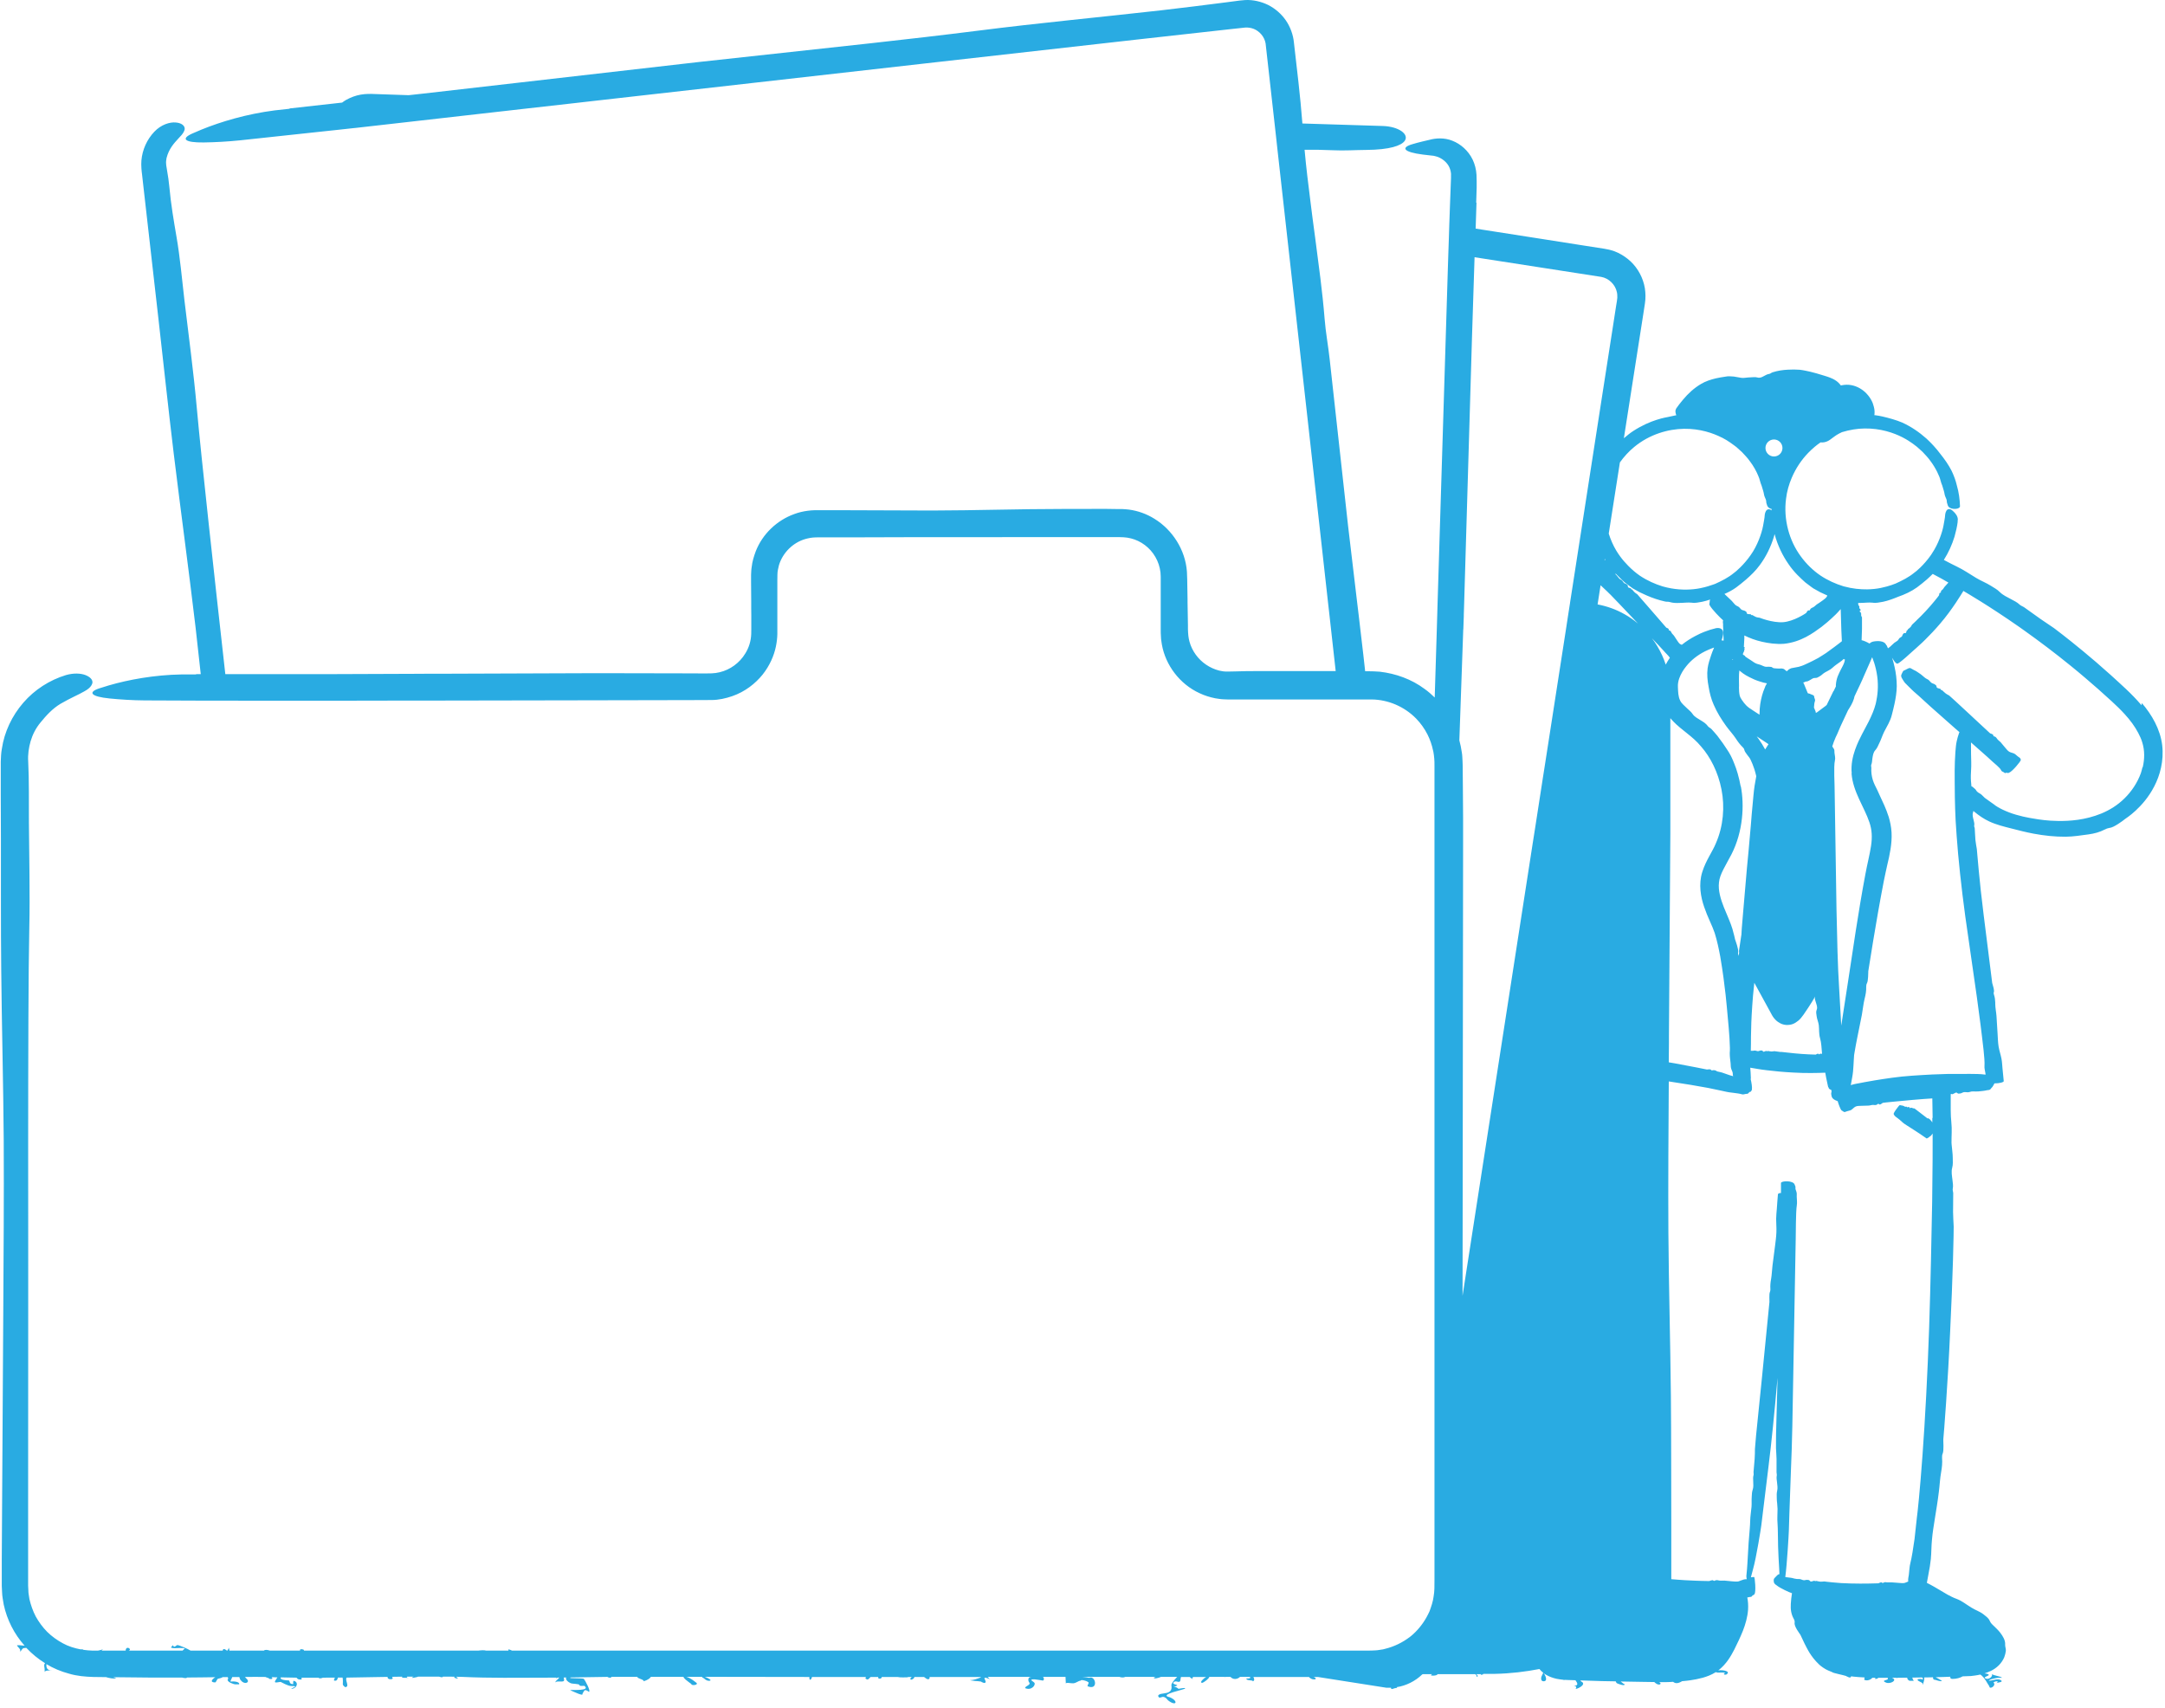 <svg xmlns="http://www.w3.org/2000/svg" width="336" height="265" viewBox="0 0 336 265" fill="none"><path d="M332.355 109.435C330.819 107.62 329.125 106.168 327.6 104.764C326.051 103.372 324.575 102.102 323.28 101.037C320.702 98.907 318.887 97.552 318.791 97.479L316.721 96.076L314.108 94.212C313.89 94.067 313.611 93.994 313.43 93.813C313.043 93.438 312.571 93.232 312.111 92.978C311.506 92.651 310.853 92.361 310.368 91.877C309.957 91.453 309.449 91.199 308.977 90.897C308.251 90.437 307.44 90.134 306.702 89.686C305.698 89.081 304.742 88.416 303.677 87.908C303.06 87.605 302.43 87.29 301.825 86.964C301.777 86.94 301.729 86.915 301.68 86.879C302.394 85.754 302.951 84.531 303.338 83.261C303.544 82.487 303.749 81.7 303.834 80.901H303.81C303.822 80.805 303.846 80.72 303.846 80.635C303.858 80.127 303.495 79.643 303.084 79.292C303.011 79.231 302.939 79.159 302.854 79.11C302.564 78.917 302.225 78.977 302.067 79.268C301.971 79.437 301.91 79.631 301.886 79.824C301.862 80.417 301.704 80.998 301.62 81.579C301.426 82.608 300.833 84.398 299.853 85.85C299.792 85.935 299.744 86.032 299.684 86.117C299.127 86.915 298.51 87.593 298.014 88.077C297.578 88.501 297.227 88.779 297.094 88.864C296.235 89.578 295.218 90.086 294.202 90.546C294.105 90.57 293.306 90.945 291.879 91.235C291.286 91.356 290.572 91.441 289.773 91.453C288.708 91.465 287.51 91.356 286.215 91.005C286.155 90.993 286.094 90.981 286.046 90.957C284.896 90.606 283.686 90.074 282.537 89.311C281.399 88.537 280.334 87.52 279.451 86.298C277.672 83.878 276.765 80.587 277.188 77.392C277.321 76.255 277.636 75.153 278.084 74.113C278.701 72.673 279.572 71.366 280.625 70.277C280.952 69.938 281.303 69.611 281.666 69.309C281.956 69.067 282.246 68.849 282.549 68.643C282.851 68.68 283.166 68.643 283.481 68.522C283.832 68.401 284.158 68.135 284.461 67.905C284.654 67.748 284.667 67.76 284.775 67.675L285.042 67.494C285.284 67.336 285.574 67.203 285.865 67.058C287.062 66.695 288.26 66.501 289.374 66.489C291.866 66.453 293.899 67.167 295.255 67.857C296.61 68.559 297.336 69.224 297.505 69.333C297.663 69.478 297.977 69.757 298.377 70.12C298.74 70.519 299.212 70.979 299.599 71.535C300.41 72.612 301.015 73.895 301.16 74.548C301.22 74.815 301.329 75.081 301.426 75.335L301.668 76.134C301.777 76.448 301.777 76.787 301.91 77.078C302.019 77.332 302.152 77.561 302.14 77.852C302.14 78.021 302.237 78.191 302.273 78.36C302.358 78.723 302.721 78.905 303.108 78.953C303.628 79.026 304.197 78.856 304.185 78.554C304.149 77.465 304.004 76.388 303.701 75.347C303.519 74.548 303.229 73.786 302.878 73.048C302.394 72.104 301.777 71.233 301.124 70.422C300.482 69.563 299.756 68.776 298.97 68.05C297.856 67.058 296.598 66.199 295.218 65.57C294.238 65.158 293.21 64.88 292.181 64.638C291.806 64.553 291.431 64.481 291.044 64.432C290.995 64.432 290.947 64.432 290.898 64.432C290.947 64.021 290.947 63.585 290.814 63.125C290.717 62.847 290.668 62.544 290.511 62.266C290.402 62.036 290.293 61.855 290.16 61.661C289.894 61.286 289.592 60.947 289.229 60.657C288.515 60.076 287.571 59.689 286.591 59.701C286.349 59.701 286.119 59.737 285.889 59.773L285.695 59.81C285.695 59.81 285.683 59.81 285.671 59.798V59.785L285.55 59.628C285.211 59.217 284.812 58.975 284.485 58.805C283.807 58.479 283.384 58.394 282.997 58.261C282.198 58.007 281.52 57.825 280.988 57.692C279.899 57.438 279.366 57.377 279.318 57.377C278.725 57.329 278.108 57.329 277.491 57.365C276.692 57.402 275.869 57.523 275.083 57.777C274.901 57.837 274.756 57.995 274.587 58.019C274.224 58.067 273.969 58.249 273.727 58.37C273.401 58.539 273.159 58.684 272.735 58.575C272.396 58.479 272.058 58.539 271.719 58.551C271.223 58.551 270.654 58.684 270.291 58.636L269.081 58.43C268.657 58.406 268.222 58.346 267.798 58.442C267.29 58.515 266.794 58.6 266.298 58.709C265.511 58.902 264.725 59.144 264.035 59.556C262.909 60.209 261.978 61.08 261.203 62.012C260.816 62.472 260.453 62.932 260.126 63.404H260.15C260.102 63.464 260.078 63.525 260.054 63.597C259.969 63.827 260.054 64.142 260.15 64.444C260.09 64.444 260.029 64.456 259.969 64.469C259.485 64.577 259.037 64.674 258.904 64.698C258.602 64.771 256.23 65.086 253.459 66.889C252.975 67.203 252.503 67.591 252.019 68.002C252.684 63.791 253.338 59.58 253.991 55.393C254.342 53.178 254.681 50.964 255.032 48.75L255.286 47.092C255.407 46.305 255.395 45.495 255.274 44.708C255.008 43.135 254.221 41.659 253.072 40.57C252.491 40.025 251.825 39.577 251.111 39.226C250.748 39.057 250.385 38.912 249.998 38.815C249.804 38.755 249.611 38.718 249.417 38.682C249.211 38.633 249.03 38.609 248.909 38.585C247.82 38.416 246.731 38.246 245.642 38.077C243.476 37.738 241.31 37.399 239.168 37.06C235.743 36.528 232.367 35.995 229.015 35.475L229.148 31.446H229.1C229.124 30.659 229.148 29.885 229.173 29.11C229.173 28.433 229.185 27.9 229.148 27.126C229.1 26.303 228.894 25.492 228.555 24.778C227.866 23.35 226.656 22.322 225.397 21.838C224.151 21.329 222.795 21.438 221.876 21.692C221.476 21.777 221.113 21.874 220.738 21.959C220.182 22.092 219.649 22.237 219.165 22.382C217.35 22.927 217.87 23.604 220.787 23.98C221.222 24.028 221.682 24.088 222.142 24.137L222.481 24.173L222.687 24.221C222.82 24.246 222.953 24.294 223.086 24.33C223.594 24.512 224.054 24.814 224.417 25.202C224.707 25.504 224.925 25.867 225.046 26.254C225.107 26.448 225.167 26.642 225.179 26.847C225.191 26.944 225.204 27.053 225.191 27.15C225.191 27.222 225.191 27.404 225.191 27.61L225.022 32.111L224.925 34.822L224.853 37.121L224.78 39.239L224.719 41.126C224.356 52.924 223.691 74.512 223.11 93.486C223.086 94.188 223.062 94.878 223.05 95.567C223.025 96.257 223.001 96.947 222.989 97.637C222.88 101.339 222.771 104.909 222.662 108.237C222.166 107.753 221.646 107.293 221.077 106.894C219.068 105.393 216.624 104.522 214.156 104.232C213.563 104.195 212.849 104.147 212.353 104.159H211.868C211.711 102.779 211.626 101.957 211.602 101.763L211.118 97.637L210.876 95.567L210.634 93.559L209.218 81.615L206.363 55.756C206.133 53.651 205.733 51.521 205.576 49.476C205.237 45.228 204.656 41.114 204.112 36.915C204.076 36.613 204.027 36.31 203.991 36.008C203.894 35.282 203.797 34.556 203.7 33.83C203.592 33.031 203.495 32.244 203.398 31.446C203.047 28.687 202.708 25.94 202.466 23.241C203.906 23.229 205.346 23.241 206.883 23.314C208.553 23.399 210.295 23.278 212.014 23.265C215.692 23.241 217.471 22.6 218.004 21.862C218.73 20.845 217.096 19.635 214.627 19.551L202.127 19.163C201.801 14.88 201.28 10.741 200.808 6.566C200.7 5.417 200.252 4.171 199.562 3.166C198.86 2.15 197.904 1.327 196.815 0.77C195.714 0.238 194.48 -0.053 193.258 0.008C192.568 0.044 192.253 0.117 191.793 0.165L190.499 0.335C187.062 0.77 183.613 1.218 180.165 1.605C170.738 2.67 161.287 3.553 151.861 4.751C146.307 5.453 140.716 6.095 135.138 6.712L108.504 9.616L65.74 14.517L63.429 14.771C61.65 14.71 59.883 14.65 58.104 14.589C57.633 14.565 56.749 14.541 55.975 14.686C55.188 14.819 54.438 15.11 53.748 15.485C53.518 15.606 53.312 15.763 53.095 15.92L44.939 16.828V16.876C44.164 16.961 43.39 17.046 42.628 17.13C38.283 17.687 34.278 18.885 31.277 20.107C30.745 20.325 30.236 20.543 29.777 20.749C28.046 21.547 28.675 22.14 31.616 22.104C33.383 22.08 35.355 21.971 37.243 21.777C41.551 21.317 45.871 20.845 50.191 20.386C50.917 20.313 51.643 20.228 52.357 20.156C53.167 20.071 53.978 19.986 54.789 19.889C54.91 19.877 55.043 19.865 55.164 19.853C57.645 19.575 60.573 19.236 63.816 18.873C68.075 18.389 72.891 17.844 77.986 17.264C78.034 17.264 78.071 17.264 78.119 17.251C79.099 17.142 80.079 17.034 81.084 16.913C83.685 16.622 86.347 16.32 89.034 16.017C89.699 15.945 90.365 15.872 91.043 15.787C93.209 15.545 95.387 15.291 97.565 15.049C118.753 12.653 139.312 10.318 143.136 9.894L176.619 6.119C177.139 6.058 179.572 5.792 183.686 5.332C185.743 5.102 188.224 4.824 191.092 4.509C191.781 4.437 192.495 4.352 193.233 4.279C193.681 4.243 194.153 4.316 194.589 4.485C195.472 4.848 196.234 5.683 196.416 6.736C196.827 10.463 197.287 14.577 197.795 19.03C197.88 19.744 197.953 20.47 198.037 21.196C198.11 21.886 198.195 22.588 198.267 23.302C198.533 25.698 198.812 28.191 199.102 30.768C199.187 31.555 199.284 32.341 199.368 33.152C199.453 33.866 199.526 34.592 199.61 35.318C200.627 44.43 201.752 54.51 202.974 65.376C203.967 74.27 205.019 83.684 206.109 93.534C206.181 94.2 206.254 94.878 206.338 95.555C206.411 96.245 206.496 96.935 206.568 97.624C206.81 99.778 207.052 101.945 207.294 104.135H194.915C193.887 104.123 192.846 104.159 191.818 104.183C191.334 104.183 190.716 104.219 190.341 104.207C189.966 104.207 189.591 104.147 189.228 104.062C187.752 103.687 186.445 102.792 185.574 101.581C185.138 100.976 184.799 100.299 184.606 99.573C184.436 98.968 184.388 98.411 184.364 97.624C184.364 97.443 184.364 97.261 184.364 97.044C184.364 96.548 184.339 96.039 184.339 95.543C184.327 94.866 184.315 94.176 184.303 93.486C184.303 93.305 184.303 93.135 184.303 92.954L184.267 90.897C184.243 90.183 184.267 89.626 184.206 88.706C183.964 85.318 181.955 82.22 179.184 80.514C177.974 79.752 176.595 79.256 175.191 79.074C174.84 79.026 174.489 79.014 174.126 78.989H173.255L171.573 78.965C169.347 78.965 167.12 78.965 164.906 78.977C158.153 78.977 151.413 79.207 144.661 79.219L130.818 79.171H127.357C126.837 79.159 126.062 79.159 125.36 79.256C124.646 79.352 123.945 79.51 123.279 79.764C120.568 80.732 118.33 82.874 117.289 85.548C116.999 86.335 116.745 87.145 116.66 87.98C116.587 88.392 116.587 88.815 116.563 89.227C116.551 89.65 116.563 89.928 116.563 90.291L116.587 93.377V94.382L116.599 95.519V96.427V97.455C116.599 97.504 116.599 97.552 116.599 97.612C116.599 97.903 116.599 98.193 116.587 98.387C116.551 99.452 116.236 100.492 115.668 101.4C114.796 102.852 113.332 103.929 111.686 104.316C111.275 104.413 110.864 104.474 110.44 104.486C110.246 104.498 109.992 104.498 109.702 104.498H108.891L105.636 104.486L92.616 104.461L68.68 104.546H66.454L64.481 104.558L51.461 104.607H50.759H49.38H48.17H47.335H45.98H43.68H34.968C33.262 89.372 31.253 71.184 30.539 63.27C30.043 57.728 29.28 52.102 28.615 46.523C28.24 43.268 27.937 39.892 27.405 36.818C26.957 34.193 26.534 31.748 26.279 28.977C26.207 28.142 26.074 27.307 25.929 26.46L25.832 25.855C25.82 25.71 25.771 25.565 25.783 25.419C25.747 25.129 25.795 24.826 25.844 24.536C26.207 23.06 27.054 22.189 27.647 21.535C28.07 21.099 28.385 20.749 28.542 20.41C28.615 20.252 28.675 20.107 28.663 19.95C28.663 19.514 28.179 19.067 27.26 19.006C26.352 18.921 24.997 19.333 23.944 20.446C22.807 21.644 22.093 23.229 21.947 24.887C21.923 25.298 21.911 25.71 21.947 26.121C21.972 26.545 22.008 26.738 22.044 27.053L22.238 28.783L23.024 35.705L24.598 49.548C25.384 56.482 26.122 63.428 26.957 70.35C28.058 79.377 29.293 88.368 30.357 97.395C30.636 99.803 30.89 102.211 31.156 104.607H30.43V104.655C29.68 104.655 28.917 104.655 28.167 104.655C23.908 104.728 19.902 105.478 16.877 106.361C16.345 106.519 15.824 106.676 15.352 106.833C13.598 107.438 14.13 108.092 16.986 108.382C18.692 108.552 20.616 108.673 22.456 108.685C25.505 108.685 28.567 108.709 31.616 108.721C32.185 108.721 32.766 108.721 33.334 108.721C34.036 108.721 34.726 108.721 35.428 108.721C36.94 108.721 38.465 108.721 39.977 108.733C41.006 108.733 42.144 108.733 43.329 108.733C44.056 108.733 44.818 108.733 45.592 108.733C46.125 108.733 46.645 108.733 47.19 108.733C47.347 108.733 47.528 108.733 47.686 108.733C48.194 108.733 48.714 108.733 49.247 108.733C49.924 108.733 50.614 108.733 51.316 108.733C55.188 108.733 59.423 108.721 63.864 108.709C64.506 108.709 65.147 108.709 65.8 108.709C66.539 108.709 67.277 108.709 68.027 108.709C74.84 108.697 81.979 108.685 88.828 108.673C93.318 108.673 97.674 108.648 101.752 108.648C103.785 108.648 105.757 108.648 107.621 108.636C108.577 108.636 109.412 108.636 110.416 108.624C111.541 108.624 112.63 108.37 113.623 108.031C115.631 107.341 117.229 106.071 118.354 104.679C119.467 103.276 120.121 101.739 120.411 100.347C120.556 99.645 120.629 98.992 120.641 98.387C120.641 98.097 120.653 97.855 120.641 97.649C120.641 97.431 120.641 97.237 120.641 97.019C120.641 96.439 120.641 95.942 120.641 95.567C120.641 95.434 120.641 95.313 120.641 95.204V93.413V91.102V90.074C120.641 89.723 120.641 89.372 120.653 89.166C120.653 88.658 120.774 88.174 120.895 87.69C121.476 85.766 123.073 84.181 125.009 83.636C125.493 83.503 125.99 83.406 126.498 83.394C126.703 83.37 127.115 83.394 127.442 83.382H128.47H132.572L140.765 83.358C141.781 83.358 150.3 83.358 164.458 83.346C166.225 83.346 168.088 83.346 170.024 83.346C170.992 83.346 171.984 83.346 173.001 83.346C174.126 83.346 174.743 83.346 175.542 83.551C177.043 83.927 178.47 84.955 179.305 86.419C179.729 87.145 180.007 87.968 180.104 88.827L180.14 89.481V90.364C180.14 90.957 180.14 91.562 180.14 92.167C180.14 92.603 180.14 93.063 180.14 93.498C180.14 94.176 180.14 94.866 180.14 95.555C180.14 95.652 180.14 95.749 180.14 95.846C180.14 96.439 180.14 97.032 180.14 97.637V97.733C180.14 98.012 180.14 98.423 180.177 98.835C180.177 99.234 180.273 99.633 180.322 100.033C180.891 103.215 183.081 106.156 186.179 107.571C186.941 107.934 187.764 108.188 188.611 108.358C189.034 108.418 189.458 108.503 189.894 108.515L190.535 108.539H191.055C192.435 108.539 193.838 108.539 195.242 108.539C198.062 108.539 200.954 108.539 203.906 108.539C205.201 108.539 206.496 108.539 207.815 108.539C208.517 108.539 209.231 108.539 209.944 108.539C210.743 108.539 211.53 108.539 212.34 108.539C212.522 108.539 212.703 108.539 212.885 108.539C215.414 108.564 217.943 109.628 219.782 111.504C220.496 112.242 221.089 113.077 221.549 113.985C221.936 114.759 222.227 115.594 222.408 116.465C222.42 116.538 222.445 116.599 222.457 116.671C222.578 117.349 222.638 118.038 222.626 118.752C222.626 120.035 222.626 121.342 222.626 122.637C222.626 124.028 222.626 125.444 222.626 126.848C222.626 127.465 222.626 128.082 222.626 128.699C222.626 142.143 222.626 156.301 222.626 170.943C222.626 173.23 222.626 175.553 222.626 177.865C222.626 185.851 222.626 193.959 222.626 202.175C222.626 206.785 222.626 211.42 222.626 216.079C222.626 218.039 222.626 220.011 222.626 221.972C222.626 224.428 222.626 226.885 222.626 229.353C222.626 232.657 222.626 235.96 222.626 239.288V240.353V242.821V245.133C222.626 246.173 222.638 246.911 222.493 247.722C222.396 248.521 222.13 249.283 221.852 250.045C221.706 250.372 221.537 250.687 221.368 251.001C220.75 252.09 219.94 253.083 218.972 253.881C218.923 253.918 218.863 253.954 218.814 254.002C217.677 254.874 216.358 255.515 214.966 255.854C214.857 255.878 214.748 255.914 214.64 255.938C214.24 255.987 213.841 256.084 213.442 256.096C213.03 256.108 212.667 256.144 212.135 256.132H209.206H203.676H203.35C199.441 256.132 195.545 256.132 191.648 256.132C191.176 256.132 190.704 256.132 190.232 256.132C185.973 256.132 181.726 256.132 177.49 256.132C174.441 256.132 171.404 256.132 168.378 256.132C152.95 256.132 137.739 256.132 122.989 256.132C107.923 256.132 93.318 256.132 79.438 256.132C79.402 256.096 79.353 256.084 79.305 256.06C79.184 255.999 79.039 255.951 78.845 255.938C78.894 255.938 78.906 255.987 78.906 256.06C78.906 256.084 78.906 256.108 78.906 256.132C77.744 256.132 76.582 256.132 75.445 256.132C75.166 256.047 74.695 256.072 74.223 256.132C66.188 256.132 58.395 256.132 50.929 256.132C49.779 256.132 48.642 256.132 47.516 256.132C47.383 256.132 47.25 256.132 47.129 256.132C47.432 256.011 46.548 255.757 46.56 256.047V256.132C45.217 256.132 43.886 256.132 42.555 256.132C42.337 256.132 42.107 256.132 41.889 256.132C41.538 256.011 41.115 255.951 40.958 256.132C39.143 256.132 37.364 256.132 35.597 256.132C35.645 255.987 35.524 255.878 35.524 255.672C35.524 255.66 35.355 256.144 35.246 256.132H35.21C34.738 255.745 34.593 255.89 34.556 256.132C32.886 256.132 31.217 256.132 29.583 256.132C29.075 255.817 27.84 255.309 27.586 255.273C27.296 255.237 27.078 255.878 26.8 255.249C26.897 255.467 26.013 255.709 27.09 255.757C27.405 255.757 28.47 255.672 28.675 255.793C28.675 255.793 28.482 255.975 28.337 256.132C27.006 256.132 25.674 256.132 24.38 256.132H19.987C20.568 255.914 19.527 255.273 19.503 256.132H16.284C16.115 256.132 15.945 256.132 15.764 256.132C15.873 256.011 15.982 255.902 16.018 255.866C15.921 255.999 15.534 256.06 15.207 256.132C14.917 256.132 14.627 256.132 14.336 256.132C13.864 256.108 13.404 256.084 12.944 256.011C12.92 255.951 12.799 255.914 12.509 255.938C11.553 255.757 10.609 255.467 9.774 255.007C8.867 254.523 8.032 253.918 7.318 253.216C6.616 252.502 6.023 251.691 5.551 250.844C5.103 249.985 4.789 249.077 4.571 248.158C4.522 247.686 4.389 247.238 4.401 246.766L4.365 246.064V245.241C4.365 240.861 4.365 236.795 4.365 233.08C4.365 218.208 4.377 208.842 4.377 206.87C4.413 198.787 4.268 157.027 4.547 144.007C4.668 138.598 4.522 133.08 4.486 127.61C4.474 124.452 4.522 121.064 4.377 118.159C4.305 117.083 4.462 116.03 4.752 115.013C5.055 113.997 5.551 112.992 6.289 112.109C7.16 111.044 8.14 109.955 9.399 109.205C10.984 108.285 12.218 107.789 13.041 107.305C13.61 107.003 13.985 106.688 14.179 106.361C14.263 106.216 14.336 106.071 14.348 105.926C14.384 105.466 13.997 105.042 13.259 104.752C12.521 104.474 11.432 104.413 10.246 104.752C7.693 105.526 5.357 107.027 3.615 109.048C1.872 111.056 0.674 113.561 0.287 116.199C0.166 116.853 0.142 117.518 0.118 118.184C0.106 118.813 0.118 119.333 0.118 119.914V123.302L0.142 130.079C0.154 136.867 0.118 143.656 0.19 150.432C0.275 159.278 0.517 168.099 0.578 176.933C0.626 185.972 0.553 195.035 0.505 204.075L0.275 241.95V245.266V246.101L0.323 247.069C0.335 247.71 0.481 248.351 0.578 248.993C1.086 251.352 2.211 253.567 3.821 255.37C3.312 255.297 2.671 255.261 2.635 255.333C2.61 255.382 3.131 255.878 3.131 256.011V256.302C3.3 256.144 3.385 255.951 3.542 255.805C3.639 255.721 3.893 255.721 4.099 255.709C4.111 255.721 4.123 255.745 4.135 255.757C4.982 256.652 5.95 257.439 7.003 258.092C6.749 258.274 6.918 258.806 6.918 258.891L6.942 259.484C6.93 259.181 7.584 259.218 8.044 259.181C7.185 259.242 7.172 258.589 7.197 258.226C8.286 258.879 9.459 259.375 10.694 259.702C11.928 260.077 13.259 260.186 14.493 260.222L16.454 260.246C16.829 260.367 17.652 260.549 18.027 260.416C18.063 260.416 17.821 260.343 17.543 260.258H17.809C21.318 260.307 24.815 260.331 28.3 260.319C28.3 260.319 28.325 260.331 28.361 260.343C28.506 260.379 28.567 260.379 28.591 260.379C28.893 260.428 29.002 260.379 29.014 260.307C30.478 260.307 31.943 260.271 33.419 260.258C32.923 260.561 32.487 261.069 33.419 261.069C33.576 260.96 33.685 260.537 33.83 260.5C34.29 260.404 34.411 260.343 34.569 260.246C34.835 260.246 35.089 260.246 35.355 260.246C35.403 260.379 35.416 260.5 35.416 260.5C35.101 260.779 35.657 261.13 36.214 261.299C36.214 261.299 36.275 261.323 36.456 261.36H37.122C37.218 261.009 36.468 260.863 35.767 260.924C35.767 260.767 35.96 260.5 36.045 260.234C36.371 260.234 36.71 260.234 37.037 260.234C37.073 260.234 37.11 260.234 37.146 260.234C37.206 260.428 37.231 260.634 37.436 260.803C37.957 261.444 38.828 261.093 38.332 260.561C38.187 260.404 38.09 260.319 38.005 260.222C39.07 260.21 40.147 260.198 41.2 260.222C41.405 260.355 41.768 260.355 41.768 260.5C41.901 260.549 41.926 260.549 41.914 260.525L42.083 260.549C42.349 260.513 42.289 260.379 42.144 260.246C42.325 260.246 42.519 260.258 42.7 260.271C42.809 260.271 42.93 260.271 43.051 260.283C42.833 260.597 42.615 260.948 42.676 261.021C42.785 261.19 43.523 260.912 43.62 261.021C43.62 261.021 44.709 261.626 45.181 261.626C46.597 261.626 45.193 261.916 45.205 262.061C46.125 262.037 46.403 260.997 45.58 260.815C45.483 260.791 45.483 261.287 45.508 261.335C44.818 261.335 45.048 260.876 44.818 260.755C44.346 260.755 43.559 260.67 43.547 260.392C43.547 260.343 43.571 260.319 43.596 260.283C44.297 260.307 45.12 260.319 46.028 260.331C46.052 260.367 46.076 260.416 46.137 260.464C46.258 260.597 46.476 260.646 46.814 260.609C46.814 260.537 46.79 260.428 46.802 260.331C47.625 260.331 48.496 260.331 49.404 260.331C49.549 260.452 49.731 260.488 50.13 260.331C50.747 260.331 51.364 260.331 51.981 260.319C51.885 260.476 51.824 260.646 51.836 260.767C51.921 260.803 51.969 260.815 51.981 260.803C52.272 260.839 52.393 260.573 52.441 260.319C52.683 260.319 52.925 260.319 53.167 260.319C53.252 260.742 53.204 261.19 53.204 261.36C53.204 261.505 53.397 261.674 53.554 261.795C54.365 261.795 53.458 260.658 53.809 260.319C55.297 260.295 56.725 260.271 58.008 260.246C58.528 260.246 59.012 260.234 59.472 260.222C59.702 260.222 59.944 260.222 60.161 260.21C60.113 260.343 60.186 260.452 60.379 260.549C61.021 260.646 61.021 260.404 60.839 260.198C61.541 260.198 62.098 260.174 62.424 260.174C62.352 260.21 62.291 260.295 62.497 260.198C62.497 260.174 62.485 260.174 62.461 260.174H62.485C62.485 260.174 62.485 260.186 62.485 260.198C62.049 260.392 63.259 260.367 63.489 260.343C63.09 260.343 63.102 260.271 63.187 260.174C63.477 260.174 63.816 260.174 64.215 260.174C64.191 260.174 64.167 260.186 64.155 260.198C63.332 260.561 64.953 260.198 64.82 260.198C64.844 260.198 64.844 260.186 64.857 260.174C65.752 260.174 66.865 260.174 68.16 260.174C68.572 260.331 68.777 260.258 68.717 260.174C69.14 260.174 69.576 260.174 70.036 260.174C70.217 260.174 70.411 260.174 70.592 260.186C70.532 260.198 70.496 260.234 70.496 260.331C71.367 260.67 71.004 260.271 70.713 260.186C71.064 260.186 71.415 260.198 71.754 260.21C76.11 260.416 80.321 260.331 84.557 260.331C85.162 260.331 85.755 260.331 86.36 260.319C86.36 260.404 86.335 260.476 86.299 260.488C86.36 260.428 86.444 260.367 86.553 260.319C86.638 260.319 86.711 260.319 86.795 260.319C86.674 260.5 86.227 260.888 86.227 260.9V261.13C86.227 260.682 87.533 261.166 87.546 260.73C87.546 260.634 87.521 260.476 87.485 260.307C87.63 260.307 87.775 260.307 87.909 260.307C87.884 260.331 87.848 260.355 87.848 260.379C87.8 260.658 88.114 260.997 88.574 261.19C88.865 261.311 89.917 261.263 89.929 261.481C89.929 261.711 90.643 261.553 90.716 261.614C91.684 262.412 88.792 262.195 88.501 262.255C88.441 262.267 89.445 262.691 89.312 262.63C89.385 262.667 90.135 263.017 90.413 262.969C90.244 263.005 90.668 262.328 90.74 262.291C90.982 262.17 91.394 262.533 91.394 262.533C91.745 262.424 90.788 260.742 90.631 260.537C90.498 260.355 88.114 260.5 88.538 260.319C88.538 260.319 88.526 260.319 88.526 260.295C90.401 260.271 92.289 260.246 94.165 260.21C94.201 260.21 94.237 260.21 94.273 260.21C94.394 260.307 94.588 260.355 94.879 260.319C94.879 260.283 94.854 260.246 94.806 260.198C94.83 260.198 94.854 260.198 94.879 260.198C96.185 260.198 97.529 260.198 98.896 260.198C98.969 260.513 99.9 260.561 99.912 260.888C100.53 260.682 100.856 260.452 101.026 260.198C102.671 260.198 104.353 260.198 106.084 260.198C106.048 260.283 106.205 260.464 106.423 260.646C106.786 260.96 107.282 261.299 107.282 261.299C107.294 261.65 108.492 261.444 108.068 261.118C107.766 260.888 107.125 260.343 106.507 260.198C107.306 260.198 108.117 260.198 108.94 260.198C108.976 260.295 109.061 260.367 109.254 260.44C109.339 260.537 109.726 260.888 110.162 260.803C110.537 260.73 109.896 260.379 109.387 260.198C114.506 260.198 119.939 260.21 125.614 260.222C125.614 260.246 125.614 260.283 125.614 260.295C125.59 260.416 125.614 260.525 125.675 260.634C125.844 260.706 125.965 260.452 126.014 260.222C128.761 260.222 131.568 260.222 134.424 260.222C134.363 260.271 134.315 260.331 134.315 260.404C134.315 260.404 134.315 260.404 134.315 260.428C134.363 260.525 134.472 260.585 134.654 260.621C134.75 260.597 134.944 260.428 135.114 260.222C135.513 260.222 135.9 260.222 136.299 260.222C136.299 260.234 136.299 260.258 136.299 260.271C136.263 260.343 136.299 260.416 136.408 260.476C136.735 260.513 136.856 260.367 136.844 260.222C137.655 260.222 138.465 260.222 139.288 260.222C139.736 260.331 140.535 260.271 140.982 260.271C140.958 260.271 140.886 260.246 140.789 260.222C141.019 260.222 141.261 260.222 141.491 260.222C141.394 260.319 141.321 260.416 141.321 260.416C141.224 260.513 141.261 260.597 141.43 260.646C141.696 260.585 141.914 260.379 141.914 260.222C142.41 260.222 142.906 260.222 143.403 260.222C143.499 260.295 143.596 260.355 143.657 260.404C144.068 260.742 144.346 260.525 144.262 260.222C146.888 260.222 149.55 260.222 152.248 260.222C152.284 260.355 150.542 260.888 150.53 260.646C150.53 260.851 151.813 260.839 152.272 260.936C152.248 260.96 152.647 261.202 152.369 260.96C152.442 261.057 152.575 261.13 152.793 261.154C153.458 261.009 151.897 259.835 153.676 260.585C153.579 260.549 153.446 260.404 153.289 260.21C154.087 260.21 154.874 260.21 155.673 260.21C157.113 260.21 158.553 260.21 160.005 260.21C160.005 260.21 160.029 260.222 160.017 260.222C159.412 260.222 159.618 260.936 159.678 260.997C160.126 261.505 159.085 261.565 159.097 261.953C160.089 262.376 160.743 261.481 160.549 261.142C160.44 260.936 159.448 260.537 160.622 260.597C160.743 260.597 161.88 260.779 161.856 260.791C162.11 260.621 162.013 260.416 161.88 260.21C163.042 260.21 164.204 260.21 165.365 260.21L165.414 261.251C165.414 261.009 166.273 261.239 166.575 261.202C167.072 261.154 167.314 260.827 167.725 260.791C167.725 260.537 169.044 260.924 168.959 261.154C168.887 261.335 168.814 261.469 168.766 261.65C170.544 262.4 170.036 259.908 169.044 260.355C168.729 260.283 168.366 260.246 167.991 260.21C169.903 260.21 171.815 260.21 173.739 260.21C174.017 260.319 174.429 260.331 174.622 260.21C176.196 260.21 177.781 260.21 179.378 260.21C179.209 260.258 179.076 260.307 179.076 260.343C179.076 260.561 179.862 260.367 180.165 260.21C181 260.21 181.847 260.21 182.694 260.21C182.197 260.706 181.798 261.263 181.798 261.456C181.822 261.892 182.016 262.618 180.685 262.763C179.971 262.836 179.451 263.042 179.923 263.429C179.971 263.465 180.37 263.308 180.455 263.308C180.818 263.308 181.06 263.574 181.169 263.731C181.181 263.756 181.205 263.768 181.229 263.804C181.266 263.84 181.29 263.852 181.302 263.864C182.548 264.845 182.96 263.973 181.544 263.368C179.596 262.957 184.037 262.158 183.94 261.989C183.867 261.844 183.166 262.037 182.815 262.074C183.093 262.025 182.149 261.638 182.016 261.65C182.343 261.698 182.573 261.65 182.706 261.517C182.706 261.42 181.798 261.348 182.173 261.021C182.464 260.767 182.742 261.021 183.008 260.972C183.274 260.912 183.166 260.513 183.287 260.222C183.734 260.222 184.182 260.222 184.63 260.222C184.823 260.367 185.005 260.537 185.235 260.621C184.944 260.5 185.005 260.343 185.198 260.222C185.864 260.222 186.53 260.222 187.195 260.222C186.82 260.416 186.433 260.851 186.445 260.912C186.348 261.009 186.384 261.093 186.554 261.142C186.88 261.069 187.655 260.452 187.679 260.21C188.441 260.21 189.204 260.21 189.966 260.21C190.051 260.21 190.123 260.234 190.208 260.222C190.208 260.222 190.208 260.222 190.208 260.21C190.474 260.21 190.741 260.21 190.995 260.21C190.995 260.258 191.031 260.295 191.079 260.319C191.6 260.742 192.241 260.44 192.435 260.21C192.955 260.21 193.463 260.21 193.984 260.21C194.105 260.367 194.08 260.476 193.427 260.464C193.439 260.863 194.431 260.634 194.443 260.9C194.734 260.767 194.673 260.488 194.516 260.222C197.384 260.222 200.264 260.222 203.144 260.222C203.204 260.307 203.289 260.392 203.446 260.464C203.628 260.585 203.846 260.621 204.124 260.585C204.306 260.464 204.124 260.331 203.87 260.222C204.088 260.222 204.306 260.222 204.523 260.222C208.069 260.779 211.626 261.335 215.16 261.892C215.402 261.904 215.644 261.904 215.886 261.892C215.85 261.965 215.886 262.037 215.995 262.098C216.14 262.11 216.709 261.807 216.854 261.977C216.83 261.916 216.794 261.868 216.745 261.807C218.233 261.577 219.637 260.876 220.714 259.835C220.763 259.823 220.787 259.799 220.823 259.787H222.275C222.19 259.811 222.142 259.847 222.142 259.883C221.755 260.053 223.001 260.101 223.11 259.787H228.943C229.064 259.859 229.148 259.944 229.148 260.029V260.174C229.463 260.174 229.366 260.004 229.112 259.787H229.826C229.826 259.787 229.814 259.847 229.814 259.883C230.128 259.883 230.213 259.811 230.189 259.738C230.794 259.738 231.411 259.738 232.016 259.738C234.448 259.69 236.796 259.399 238.914 258.988C239.071 259.194 239.265 259.375 239.494 259.557C239.494 259.641 239.18 260.21 239.192 260.307C239.192 260.379 239.095 260.888 239.555 260.888C240.293 260.888 239.809 259.895 239.555 259.605C239.688 259.714 239.821 259.823 239.991 259.908C240.426 260.162 240.959 260.367 241.552 260.5C241.854 260.561 242.181 260.609 242.508 260.646C242.532 260.646 242.568 260.646 242.604 260.646C242.665 260.706 242.762 260.706 242.871 260.67C243.088 260.682 243.294 260.694 243.367 260.694C243.73 260.694 244.105 260.718 244.504 260.73C244.734 261.069 245.121 261.565 244.262 261.602C244.577 261.65 244.686 261.747 244.613 261.892L244.54 262.049C244.637 262.17 246.138 261.493 245.569 261.021C245.375 260.936 245.315 260.839 245.267 260.755C246.319 260.791 247.445 260.827 248.655 260.863C249.332 260.876 250.046 260.888 250.76 260.9C250.76 260.936 250.784 260.984 250.809 261.021C250.797 261.021 250.809 261.057 250.905 261.166C251.014 261.251 251.014 261.251 250.99 261.214C251.281 261.348 252.176 261.674 252.164 261.335C252.164 261.432 251.753 261.13 251.523 260.924C252.672 260.948 253.846 260.96 255.056 260.984C255.613 260.984 256.169 261.009 256.738 261.009L256.92 261.166C257.525 261.662 258.021 261.251 257.488 261.021C257.851 261.021 258.214 261.021 258.577 261.021C258.94 261.021 259.303 260.997 259.666 260.972C259.715 261.021 259.739 261.045 259.727 261.021C260.163 261.36 260.719 261.081 261.058 260.876C261.469 260.839 261.881 260.803 262.292 260.742C262.922 260.658 263.575 260.525 264.253 260.343C264.87 260.162 265.535 259.944 266.286 259.472C266.334 259.496 266.419 259.52 266.588 259.545C266.745 259.557 268.161 259.448 267.556 259.714C267.508 259.835 267.617 259.883 267.895 259.859C268.573 259.448 267.846 259.169 266.987 259.169C266.903 259.169 266.782 259.181 266.673 259.206C267.992 258.165 268.633 256.955 269.153 255.975C269.662 254.946 270.073 254.099 270.497 253.046C270.896 252.018 271.211 250.917 271.295 249.767C271.332 249.114 271.295 248.484 271.174 247.879C271.307 247.879 271.44 247.831 271.561 247.807C271.67 247.783 271.779 247.831 271.876 247.71C271.961 247.601 272.033 247.492 272.13 247.516C272.191 247.541 272.239 247.407 272.287 247.359C272.554 247.105 272.36 244.697 272.227 244.709C272.058 244.709 271.888 244.733 271.731 244.757C271.852 244.31 271.961 243.874 272.082 243.438C272.566 241.72 273.292 237.194 273.352 236.674L273.667 234.085C273.691 233.927 273.994 231.386 274.454 227.659C274.925 223.932 275.409 219.007 275.845 214.046C275.845 213.973 275.857 213.901 275.869 213.828C275.797 216.454 275.724 219.007 275.676 220.979C275.603 223.17 275.639 224.646 275.627 224.731C275.651 225.275 275.7 225.82 275.712 226.364V228.47C275.712 228.639 275.785 228.821 275.748 228.978C275.676 229.317 275.748 229.656 275.785 229.995C275.833 230.442 275.918 230.914 275.809 231.338C275.712 231.713 275.748 232.088 275.748 232.451C275.748 232.729 275.772 233.008 275.809 233.286C275.833 233.564 275.857 233.843 275.869 234.133C275.869 234.895 275.797 235.67 275.869 236.432C275.906 236.88 275.906 237.34 275.918 237.787L275.954 239.953C275.99 241.115 276.051 242.277 276.123 243.426L276.16 244.249V244.273C276.136 244.273 276.111 244.273 276.087 244.273C276.087 244.273 276.075 244.273 276.063 244.273C275.893 244.322 275.591 244.685 275.409 244.866C275.301 244.975 275.264 245.108 275.276 245.302C275.276 245.411 275.301 245.532 275.325 245.604C275.434 245.81 275.591 245.919 275.748 246.016C276.269 246.451 277.733 247.117 278.108 247.226C278.011 247.783 277.963 248.339 277.926 248.884C277.866 249.743 277.999 250.517 278.374 251.183C278.483 251.377 278.556 251.582 278.519 251.812C278.423 252.393 279.318 253.506 279.415 253.676C279.475 253.797 279.705 254.281 280.056 255.031C280.455 255.781 280.952 256.991 282.331 258.298C282.621 258.576 283.251 259.012 283.686 259.194C283.916 259.302 284.134 259.387 284.352 259.472H284.34C284.424 259.605 286.082 259.92 286.578 260.089C286.433 260.053 286.966 260.379 286.651 260.113C287.026 260.416 287.292 260.319 287.28 260.113C287.389 260.125 287.498 260.15 287.595 260.162C288.188 260.234 288.781 260.258 289.386 260.295C289.337 260.476 289.313 260.621 289.337 260.67C289.846 260.888 290.366 260.609 290.572 260.355C290.729 260.355 290.886 260.355 291.044 260.355C291.044 260.416 291.031 260.476 290.995 260.525C291.31 260.525 291.455 260.452 291.479 260.355C291.903 260.355 292.326 260.367 292.75 260.355C292.822 260.355 292.895 260.355 292.968 260.355C292.992 260.428 293.004 260.513 292.968 260.573C292.847 260.73 291.891 260.755 292.701 261.093C293.367 261.372 294.529 260.73 293.669 260.367C293.657 260.367 293.633 260.343 293.621 260.343C293.803 260.343 293.972 260.343 294.141 260.343C294.42 260.392 294.529 260.379 294.529 260.343C295.025 260.343 295.509 260.343 295.993 260.331C295.993 260.488 296.065 260.658 296.271 260.767C296.271 260.767 296.295 260.791 296.356 260.815H297.021C296.876 260.658 296.84 260.488 296.779 260.319C297.3 260.319 297.82 260.307 298.328 260.295C298.28 260.404 298.691 260.561 298.328 260.585C298.135 260.525 297.941 260.513 297.723 260.549C297.227 260.767 298.377 261.033 298.377 261.251V261.469C298.413 261.396 298.764 260.537 298.607 260.295C299.091 260.295 299.55 260.283 299.998 260.271C299.998 260.452 299.998 260.67 300.349 260.67C300.349 260.67 301.366 261.021 301.353 260.815C301.22 260.706 300.785 260.452 300.41 260.258C300.857 260.258 301.293 260.234 301.692 260.222C302.043 260.222 302.37 260.198 302.685 260.186C302.648 260.343 302.685 260.525 303.011 260.525C303.64 260.525 304.258 260.343 304.596 260.125C305.371 260.101 305.831 260.077 305.879 260.077C306.049 260.053 306.799 259.98 307.343 259.847C308.033 260.295 308.517 261.396 308.735 261.662C308.759 262.279 309.897 261.517 309.376 261.081C309.679 260.815 310.381 260.815 309.836 261.178C309.981 261.081 310.913 261.033 310.586 260.767C310.102 260.367 309.255 260.803 308.699 260.803C308.42 260.682 310.26 260.186 310.683 260.367C310.683 260.113 309.352 260.041 309.11 259.738C309.4 260.089 308.578 260.827 308.009 260.367C308.009 260.137 308.771 260.041 308.638 259.859C308.553 259.75 308.299 259.69 307.985 259.665C308.323 259.557 308.65 259.436 308.953 259.29C309.897 258.843 310.659 258.105 311.058 257.149C311.167 256.834 311.264 256.507 311.3 256.18C311.337 255.842 311.167 255.503 311.191 255.2C311.24 254.547 310.853 253.906 310.417 253.337C310.126 252.962 309.763 252.623 309.437 252.308C309.074 251.969 308.941 251.824 308.807 251.522C308.59 251.026 308.166 250.784 307.803 250.481C307.234 250.045 306.533 249.828 305.964 249.465C305.177 248.993 304.475 248.4 303.64 248.097C303.144 247.916 302.697 247.686 302.249 247.444C301.547 247.057 300.894 246.621 300.216 246.246C299.829 246.016 299.441 245.822 299.042 245.617L299.296 244.237C299.454 243.463 299.575 242.688 299.659 241.914C299.756 240.897 299.732 239.869 299.841 238.852C299.926 237.812 300.107 236.795 300.264 235.767C300.494 234.327 300.736 232.899 300.906 231.459C301.039 230.454 301.075 229.426 301.257 228.434C301.39 227.707 301.462 226.981 301.402 226.231C301.39 226.013 301.402 225.783 301.487 225.59C301.716 225.106 301.571 223.581 301.595 223.327C301.668 222.686 302.309 214.554 302.66 206.519C302.854 202.502 303.011 198.508 303.096 195.495C303.193 192.482 303.205 190.437 303.205 190.328C303.169 189.578 303.12 188.828 303.108 188.065L303.132 185.173C303.132 184.943 303.011 184.701 303.06 184.472C303.156 184 303.06 183.54 303.011 183.068C302.939 182.451 302.806 181.809 302.975 181.204C303.12 180.684 303.06 180.176 303.06 179.668C303.06 178.99 302.939 178.324 302.89 177.647C302.89 177.55 302.866 177.453 302.866 177.344C302.854 176.291 302.963 175.239 302.842 174.174C302.769 173.557 302.757 172.927 302.745 172.298V169.793C302.745 169.793 302.83 169.733 302.866 169.757C302.987 169.842 303.096 169.769 303.205 169.709C303.217 169.709 303.241 169.684 303.253 169.684C303.423 169.6 303.592 169.442 303.762 169.612C303.907 169.757 304.052 169.684 304.185 169.684C304.403 169.672 304.609 169.491 304.826 169.467C305.117 169.442 305.407 169.551 305.698 169.442C305.867 169.37 306.049 169.358 306.218 169.358C306.496 169.358 306.762 169.394 307.041 169.358C307.476 169.309 307.924 169.285 308.372 169.176C308.59 169.116 308.795 169.225 309.037 168.862V168.837C309.037 168.837 309.086 168.801 309.11 168.777C309.183 168.716 309.255 168.607 309.328 168.486C309.4 168.353 309.473 168.22 309.534 168.111C309.558 168.111 309.582 168.111 309.618 168.111C310.272 168.111 310.986 167.942 310.974 167.76L310.78 165.788C310.732 165.292 310.719 164.796 310.623 164.3C310.502 163.658 310.284 163.041 310.175 162.4C310.066 161.746 310.066 161.081 310.018 160.427C309.957 159.508 309.909 158.588 309.848 157.668C309.8 157.027 309.655 156.386 309.655 155.744C309.655 155.684 309.655 155.623 309.655 155.563C309.642 155.151 309.594 154.752 309.461 154.365C309.413 154.232 309.388 154.087 309.437 153.953C309.461 153.893 309.461 153.82 309.461 153.736C309.449 153.324 309.195 152.671 309.183 152.538C309.134 152.126 308.493 147.008 307.852 141.937C307.537 139.408 307.259 136.916 307.089 135.016C306.896 133.128 306.823 131.845 306.799 131.773C306.726 131.301 306.629 130.841 306.581 130.369C306.52 129.764 306.52 129.159 306.472 128.554C306.472 128.409 306.351 128.264 306.387 128.118C306.46 127.816 306.351 127.525 306.291 127.235C306.194 126.848 306.073 126.448 306.206 126.073C306.23 125.989 306.254 125.916 306.266 125.831C306.291 125.856 306.303 125.868 306.327 125.892C307.077 126.521 307.876 127.078 308.723 127.465C309.836 127.985 311.01 128.264 312.147 128.554C313.309 128.857 314.459 129.147 315.62 129.365C317.242 129.667 318.9 129.849 320.594 129.837C321.779 129.825 322.953 129.631 324.139 129.474C325.01 129.353 325.857 129.135 326.644 128.723C326.874 128.602 327.128 128.506 327.382 128.469C328.023 128.445 329.524 127.32 329.766 127.114C329.923 126.993 330.589 126.582 331.46 125.771C332.331 124.96 333.445 123.75 334.328 122.032C335.211 120.338 335.853 118.075 335.562 115.618C335.26 113.15 333.941 110.875 332.404 109.096L332.355 109.435ZM297.445 96.269C297.033 96.656 296.755 96.911 296.743 96.935C296.67 97.056 296.598 97.189 296.513 97.298C296.392 97.431 296.235 97.528 296.102 97.649C296.065 97.673 296.102 97.782 296.041 97.782C295.92 97.782 295.908 97.891 295.872 97.988C295.836 98.121 295.823 98.29 295.63 98.242C295.46 98.205 295.424 98.302 295.364 98.375C295.255 98.472 295.243 98.677 295.146 98.786C295.073 98.847 294.988 98.895 294.904 98.944C294.819 98.992 294.734 99.052 294.686 99.161C294.625 99.282 294.553 99.367 294.456 99.44C294.311 99.561 294.129 99.633 293.984 99.754C293.754 99.948 293.548 100.178 293.319 100.371C293.222 100.456 293.113 100.529 293.004 100.601C292.931 100.444 292.871 100.287 292.798 100.129H292.762C292.762 100.129 292.701 99.996 292.653 99.936C292.363 99.476 291.503 99.403 290.741 99.549C290.499 99.597 290.293 99.706 290.148 99.863C289.942 99.742 289.7 99.621 289.471 99.524C289.229 99.427 289.023 99.355 288.914 99.343C288.914 99.04 288.95 98.326 288.974 97.6C288.974 97.153 288.974 96.705 288.974 96.366C288.974 96.027 288.974 95.797 288.974 95.785C288.938 95.701 288.865 95.628 288.853 95.543C288.829 95.434 288.853 95.325 288.853 95.216C288.853 95.192 288.744 95.168 288.781 95.144C288.878 95.083 288.781 95.035 288.72 94.987C288.648 94.926 288.515 94.853 288.672 94.781C288.805 94.708 288.744 94.66 288.744 94.599C288.744 94.515 288.575 94.442 288.563 94.357C288.539 94.236 288.623 94.115 288.502 94.006C288.43 93.946 288.406 93.873 288.394 93.801C288.381 93.728 288.394 93.643 288.381 93.559C288.49 93.559 288.587 93.559 288.696 93.559C289.35 93.559 290.003 93.45 290.644 93.522C291.201 93.619 291.721 93.45 292.254 93.377C293.052 93.208 293.815 92.917 294.553 92.615C295.593 92.252 296.61 91.792 297.505 91.151C298.014 90.751 298.546 90.364 299.03 89.928C299.345 89.65 299.647 89.36 299.95 89.057C300.652 89.42 301.16 89.699 301.329 89.795C301.68 89.989 302.031 90.195 302.382 90.4C302.358 90.425 302.346 90.449 302.322 90.473C302.14 90.679 301.946 90.884 301.765 91.09C301.644 91.235 301.583 91.429 301.414 91.538C301.293 91.623 301.196 91.731 301.22 91.901C301.22 91.949 301.208 91.986 301.124 91.986C300.93 91.961 300.966 92.324 300.93 92.373C300.869 92.482 299.926 93.692 298.897 94.793C298.389 95.35 297.856 95.87 297.445 96.257V96.269ZM287.353 120.023C287.571 122.879 289.349 125.263 290.124 127.598C290.523 128.76 290.584 129.897 290.378 131.265C290.184 132.584 289.785 134.096 289.507 135.621C288.369 141.635 287.534 147.649 286.82 152.247C286.349 155.321 285.973 157.741 285.756 159.145C285.756 158.987 285.622 156.712 285.429 153.361C285.332 151.679 285.223 149.73 285.175 147.673C285.126 145.58 285.078 143.341 285.017 141.102C284.872 132.124 284.739 123.084 284.727 122.516C284.751 121.935 284.546 118.934 284.775 117.99C284.872 117.603 284.739 117.204 284.703 116.816C284.679 116.586 284.739 116.344 284.57 116.139C284.485 116.03 284.412 115.921 284.364 115.812C284.473 115.485 284.57 115.195 284.594 115.134C284.691 114.892 284.788 114.662 284.884 114.42C284.884 114.396 284.981 114.215 285.126 113.912C285.247 113.598 285.441 113.162 285.671 112.642C285.998 111.952 286.385 111.105 286.808 110.209C287.147 109.677 287.498 109.144 287.728 108.406C287.764 108.285 287.789 108.176 287.813 108.055C288.369 106.869 288.938 105.72 289.325 104.776C289.809 103.663 290.148 102.888 290.197 102.804C290.245 102.695 290.39 102.332 290.547 101.993C290.547 102.017 290.572 102.041 290.584 102.066C290.947 102.925 291.407 104.57 291.431 106.107C291.491 107.644 291.153 108.987 291.092 109.253C290.862 110.149 290.487 110.996 290.039 111.916C289.991 112 289.616 112.726 288.974 113.936C288.648 114.566 288.248 115.352 287.897 116.356C287.547 117.349 287.244 118.619 287.377 120.023H287.353ZM299.889 173.472V174.198C299.889 174.198 299.889 174.186 299.889 174.174C299.817 174.077 299.756 173.956 299.684 173.871C299.635 173.811 299.538 173.811 299.514 173.702C299.502 173.629 299.454 173.581 299.357 173.641C299.333 173.653 299.308 173.641 299.333 173.593C299.393 173.436 299.163 173.569 299.151 173.557C299.115 173.532 298.607 173.145 298.11 172.758C297.856 172.564 297.614 172.383 297.433 172.238C297.251 172.092 297.118 171.996 297.106 171.996C297.033 171.996 296.961 171.996 296.912 171.984C296.84 171.959 296.779 171.911 296.707 171.887C296.695 171.887 296.622 171.947 296.622 171.911C296.622 171.826 296.562 171.875 296.501 171.911C296.428 171.947 296.32 172.008 296.344 171.887C296.368 171.778 296.307 171.802 296.271 171.778C296.211 171.754 296.09 171.838 296.029 171.826C295.944 171.802 295.92 171.693 295.799 171.729C295.727 171.754 295.678 171.729 295.63 171.729C295.557 171.693 295.509 171.633 295.424 171.608C295.303 171.572 295.17 171.536 295.037 171.524C294.976 171.524 294.916 171.5 294.855 171.475C294.855 171.475 294.855 171.475 294.831 171.487C294.759 171.512 294.492 171.85 294.25 172.189C294.105 172.383 293.972 172.601 293.924 172.722C293.899 172.794 293.875 172.843 293.887 172.867C293.911 172.927 293.936 172.988 293.972 173.036C294.069 173.242 294.517 173.496 294.553 173.545C294.638 173.605 294.698 173.678 294.783 173.726C294.795 173.738 295.013 173.932 295.327 174.21C295.654 174.488 296.138 174.743 296.598 175.057C297.53 175.662 298.473 176.267 298.522 176.328C298.582 176.364 298.897 176.57 298.982 176.642C298.994 176.715 299.127 176.606 299.212 176.558C299.26 176.533 299.284 176.558 299.381 176.461C299.454 176.376 299.526 176.316 299.538 176.34C299.538 176.34 299.611 176.279 299.647 176.255C299.708 176.207 299.817 176.062 299.938 175.892V177.247C299.95 177.477 299.938 181.132 299.865 186.504C299.756 191.877 299.635 198.968 299.393 206.096C299.151 213.211 298.764 220.35 298.365 225.808C297.977 231.265 297.566 235.041 297.493 235.476C297.445 235.936 297.288 237.34 297.13 238.804C296.925 240.268 296.683 241.793 296.489 242.507C296.332 243.1 296.332 243.729 296.247 244.334C296.247 244.334 296.247 244.346 296.247 244.358C296.199 244.709 296.09 245.06 296.15 245.411C296.017 245.471 295.896 245.52 295.763 245.568C295.702 245.592 295.654 245.617 295.594 245.629C295.327 245.689 295.049 245.653 294.771 245.629C294.396 245.604 294.008 245.568 293.633 245.544C293.597 245.544 293.561 245.544 293.524 245.544C293.367 245.544 293.21 245.544 293.04 245.544C292.968 245.544 292.895 245.544 292.835 245.544C292.641 245.496 292.447 245.496 292.266 245.617C292.217 245.653 292.157 245.665 292.096 245.592C291.951 245.423 291.588 245.689 291.516 245.689C291.346 245.689 289.229 245.774 287.196 245.713C286.179 245.689 285.175 245.629 284.424 245.544C283.674 245.483 283.178 245.399 283.142 245.399C282.948 245.399 282.767 245.447 282.573 245.435C282.331 245.435 282.101 245.35 281.871 245.314C281.835 245.314 281.787 245.338 281.738 245.35C281.714 245.35 281.702 245.362 281.69 245.35C281.593 245.241 281.46 245.314 281.339 245.35C281.169 245.399 281 245.483 280.879 245.302C280.782 245.145 280.649 245.181 280.516 245.157C280.322 245.12 280.105 245.241 279.911 245.205C279.645 245.169 279.427 244.987 279.149 245.024C278.979 245.048 278.834 245.012 278.677 244.987C278.423 244.963 278.193 244.854 277.951 244.83C277.672 244.782 277.37 244.757 277.079 244.721C277.079 244.697 277.079 244.661 277.079 244.636C277.333 242.797 277.612 238.042 277.624 237.485L277.709 234.762C277.709 234.593 277.805 231.931 277.951 228.022C278.132 224.101 278.217 218.934 278.302 213.743C278.495 203.361 278.677 192.906 278.689 192.24C278.713 191.575 278.689 188.114 278.858 187.037C278.931 186.589 278.858 186.129 278.846 185.682C278.846 185.415 278.882 185.149 278.786 184.895C278.701 184.677 278.616 184.472 278.652 184.254C278.677 184.121 278.568 183.975 278.531 183.842C278.338 183.128 276.426 183.225 276.402 183.564C276.39 184.084 276.402 184.605 276.402 185.125C276.148 185.125 275.954 185.185 275.93 185.319C275.845 186.166 275.821 186.783 275.76 187.533C275.724 188.065 275.651 188.61 275.651 189.142C275.651 189.844 275.724 190.558 275.688 191.26C275.664 191.974 275.555 192.688 275.47 193.402C275.337 194.394 275.216 195.398 275.083 196.391C274.998 197.093 274.986 197.794 274.865 198.484C274.768 198.992 274.72 199.489 274.756 200.009C274.768 200.154 274.756 200.311 274.695 200.457C274.526 200.783 274.635 201.848 274.611 202.03C274.562 202.477 274.006 208.104 273.461 213.659C273.183 216.43 272.892 219.189 272.687 221.27C272.457 223.351 272.384 224.767 272.36 224.84C272.348 225.36 272.36 225.892 272.312 226.413L272.142 228.409C272.13 228.567 272.191 228.748 272.142 228.905C272.045 229.232 272.082 229.559 272.094 229.886C272.106 230.321 272.154 230.769 272.009 231.168C271.888 231.519 271.888 231.87 271.864 232.221C271.816 232.753 271.876 233.298 271.828 233.83C271.767 234.557 271.634 235.283 271.622 236.021C271.622 236.456 271.574 236.892 271.549 237.315L271.38 239.373L271.186 242.688C271.162 243.233 271.102 243.765 271.053 244.298C271.053 244.358 271.053 244.419 271.029 244.479C271.029 244.673 271.041 244.866 271.09 245.048C270.932 245.048 270.775 245.06 270.63 245.096C270.4 245.157 270.182 245.266 269.952 245.338C269.892 245.362 269.831 245.387 269.771 245.399C269.468 245.447 269.165 245.399 268.875 245.387C268.464 245.35 268.028 245.302 267.617 245.266C267.326 245.254 267.036 245.314 266.733 245.241C266.515 245.181 266.31 245.169 266.104 245.29C266.043 245.326 265.983 245.326 265.922 245.266C265.826 245.157 265.632 245.217 265.475 245.266C265.378 245.302 265.305 245.338 265.269 245.338C265.112 245.338 263.418 245.314 261.518 245.205C261.167 245.181 260.804 245.169 260.441 245.133C260.078 245.108 259.727 245.072 259.376 245.048V242.906V242.422V235.972C259.352 229.51 259.376 223.037 259.315 216.575C259.231 208.153 258.989 199.743 258.928 191.321C258.88 183.491 258.94 175.65 258.989 167.809C259.098 167.821 259.194 167.845 259.303 167.857C261.397 168.172 263.49 168.511 265.075 168.813C266.612 169.116 267.774 169.394 267.931 169.418C268.197 169.515 269.758 169.624 270.291 169.793C270.509 169.878 270.739 169.781 270.956 169.745C271.089 169.721 271.223 169.769 271.344 169.636C271.44 169.515 271.525 169.406 271.634 169.43C271.707 169.442 271.755 169.309 271.816 169.249C271.852 169.213 271.876 169.152 271.888 169.079C271.949 168.728 271.828 167.99 271.695 167.422C271.695 167.409 271.731 167.385 271.731 167.373C271.731 167.276 271.719 167.18 271.719 167.095C271.707 166.623 271.67 166.151 271.634 165.679C271.876 165.715 272.118 165.752 272.36 165.8C272.408 165.8 273.147 165.957 274.248 166.078C275.349 166.212 276.801 166.357 278.277 166.429C280.177 166.55 282.101 166.502 283.275 166.454C283.323 166.708 283.36 166.95 283.408 167.204L283.602 168.123L283.723 168.68H283.759C283.759 168.68 283.783 168.789 283.807 168.837C283.856 168.97 284.025 169.067 284.231 169.152C284.255 169.309 284.255 169.455 284.207 169.6C284.158 169.745 284.243 169.926 284.255 170.096C284.255 170.144 284.291 170.181 284.303 170.229C284.412 170.519 284.763 170.725 285.199 170.87C285.38 171.5 285.659 172.153 285.768 172.274C285.949 172.371 286.155 172.577 286.288 172.564L286.675 172.431C286.869 172.359 287.075 172.347 287.268 172.25C287.51 172.117 287.716 171.838 287.97 171.717C288.224 171.596 288.527 171.608 288.805 171.596C289.204 171.572 289.604 171.572 290.003 171.56C290.281 171.548 290.535 171.415 290.826 171.463C291.032 171.5 291.237 171.487 291.419 171.318C291.467 171.27 291.528 171.245 291.6 171.33C291.77 171.536 292.133 171.149 292.193 171.137C292.363 171.088 294.601 170.882 296.828 170.677C297.941 170.58 299.042 170.495 299.877 170.447C299.877 170.447 299.877 170.447 299.889 170.447C299.913 171.959 299.938 173.182 299.938 173.472H299.889ZM227.103 97.685L227.176 95.616V95.398L227.236 93.462L228.447 52.38L228.846 39.916C235.368 40.933 241.915 41.949 248.497 42.965C249.671 43.171 250.676 44.139 250.93 45.313C251.002 45.603 251.002 45.906 251.002 46.196C251.002 46.402 250.881 47.056 250.809 47.503L250.349 50.48C249.732 54.449 249.115 58.418 248.497 62.387C247.033 71.862 245.557 81.337 244.093 90.775C243.948 91.683 243.814 92.591 243.669 93.498C243.669 93.498 243.669 93.522 243.669 93.534C243.609 93.897 243.56 94.26 243.5 94.612C243.451 94.95 243.391 95.277 243.343 95.616C243.234 96.305 243.125 96.995 243.028 97.685C241.963 104.582 240.898 111.444 239.833 118.256C239.7 119.103 239.567 119.95 239.434 120.797C239.107 122.915 238.781 125.033 238.454 127.138C238.381 127.586 238.321 128.022 238.248 128.469C238.127 129.244 238.006 130.006 237.885 130.768C234.073 155.357 230.383 179.099 226.982 201.074C226.994 190.643 227.007 180.841 227.019 172.02C227.043 152.417 227.055 137.545 227.067 130.805C227.067 130.26 227.067 129.764 227.067 129.328C227.067 128.36 227.067 127.646 227.067 127.235C227.067 127.041 227.067 126.92 227.067 126.86L227.031 121.923L227.007 119.454C227.007 119.019 227.007 118.68 226.982 118.172C226.946 117.688 226.958 117.191 226.861 116.707C226.777 116.09 226.643 115.485 226.486 114.88L226.631 110.778L226.716 108.309L226.801 105.926L227.091 97.661L227.103 97.685ZM284.546 107.233C284.158 108.019 283.783 108.806 283.493 109.399C283.432 109.447 283.384 109.495 283.323 109.544C282.936 109.822 282.488 110.161 281.992 110.536C281.92 110.56 281.847 110.621 281.811 110.621L281.787 110.476C281.75 110.379 281.871 110.597 281.605 109.991C281.581 109.931 281.557 109.87 281.52 109.798C281.545 109.411 281.581 109.023 281.666 108.818C281.762 108.612 281.617 108.418 281.569 108.225C281.532 108.104 281.593 107.971 281.411 107.886C281.327 107.85 281.278 107.813 281.182 107.777C281.073 107.753 280.988 107.717 280.939 107.68C280.879 107.632 280.637 107.62 280.589 107.571H280.564C280.286 106.918 280.032 106.301 279.899 105.962C279.899 105.962 279.826 105.938 279.814 105.914V105.901C279.814 105.901 279.838 105.901 279.85 105.901H279.875L279.959 105.889C280.068 105.865 280.177 105.756 280.286 105.756C280.528 105.756 280.722 105.635 280.915 105.526C281.169 105.381 281.399 105.175 281.702 105.2C281.968 105.224 282.162 105.091 282.367 104.97C282.682 104.812 282.912 104.522 283.214 104.353C283.614 104.111 284.061 103.941 284.4 103.614C284.606 103.421 284.824 103.251 285.042 103.094C285.393 102.828 285.78 102.61 286.094 102.295C286.107 102.283 286.131 102.259 286.143 102.247C286.167 102.259 286.191 102.271 286.179 102.283C286.155 102.308 286.264 102.32 286.324 102.332C286.3 102.489 286.276 102.634 286.228 102.779C286.094 103.191 285.852 103.578 285.647 103.99C285.368 104.595 285.005 105.163 284.921 106.264C284.921 106.349 284.921 106.434 284.921 106.519C284.8 106.761 284.679 107.015 284.558 107.269L284.546 107.233ZM276.378 163.247C275.797 163.174 275.397 163.114 275.373 163.114C275.228 163.126 275.071 163.174 274.925 163.162C274.732 163.162 274.55 163.102 274.369 163.077C274.32 163.077 274.26 163.174 274.224 163.126C274.139 163.029 274.042 163.102 273.945 163.126C273.812 163.174 273.679 163.283 273.582 163.114C273.498 162.969 273.389 163.017 273.292 163.005C273.147 162.993 272.965 163.126 272.82 163.114C272.614 163.102 272.421 162.969 272.203 163.029C272.154 163.041 272.118 163.041 272.082 163.053C271.997 163.053 271.912 163.053 271.828 163.053C271.791 163.053 271.755 163.053 271.719 163.053C271.719 163.029 271.719 163.017 271.719 162.993C271.731 162.315 271.755 161.601 271.743 160.911C271.767 159.278 271.828 157.814 271.852 157.511C271.888 156.507 271.997 155.514 272.058 154.522C272.058 154.438 272.13 153.699 272.263 152.501C272.651 153.215 273.05 153.941 273.449 154.667C273.715 155.151 273.969 155.623 274.236 156.107L274.865 157.257C275.059 157.656 275.301 158.007 275.555 158.249C275.809 158.515 276.063 158.661 276.305 158.794C276.547 158.927 276.91 159.036 277.273 159.048C278.072 159.06 278.507 158.842 279.088 158.382C279.657 157.923 280.141 157.075 280.637 156.362L281.194 155.49L281.581 154.837C281.617 154.776 281.653 154.704 281.69 154.631C281.69 154.631 281.69 154.631 281.69 154.643C281.593 154.946 281.726 155.236 281.811 155.527C281.92 155.914 282.113 156.301 281.944 156.688C281.799 157.027 281.895 157.342 281.932 157.656C281.98 158.14 282.222 158.612 282.271 159.096C282.343 159.762 282.271 160.427 282.464 161.093C282.573 161.48 282.634 161.867 282.67 162.267C282.718 162.69 282.743 163.114 282.779 163.537C282.634 163.489 282.488 163.477 282.355 163.586C282.319 163.622 282.271 163.622 282.234 163.561C282.137 163.392 281.847 163.646 281.799 163.646C281.678 163.646 280.092 163.61 278.531 163.453C277.757 163.38 276.983 163.283 276.39 163.223L276.378 163.247ZM266.406 166.187C266.201 166.078 265.983 166.018 265.741 166.091C265.717 166.091 265.693 166.091 265.68 166.091C265.668 166.091 265.644 166.091 265.632 166.091C265.608 166.091 265.584 166.066 265.559 166.03C265.463 165.873 265.124 165.933 264.967 165.957C264.93 165.957 264.894 165.957 264.882 165.957C264.688 165.921 262.28 165.425 259.921 165.001C259.606 164.953 259.303 164.893 258.989 164.844V164.663L259.013 161.855V160.827L259.231 129.413C259.231 125.202 259.231 120.979 259.231 116.768V111.444C259.388 111.613 259.533 111.795 259.715 111.976C260.296 112.581 261.046 113.174 261.808 113.779C262.583 114.396 263.309 115.001 264.011 115.848C265.438 117.47 266.649 119.817 267.169 122.504C267.701 125.19 267.459 128.215 266.298 130.853C265.777 132.16 264.749 133.491 264.18 135.33C263.587 137.23 263.95 139.215 264.482 140.739C264.749 141.526 265.051 142.24 265.354 142.918C265.656 143.595 265.935 144.237 266.116 144.781C266.491 145.979 266.757 147.25 266.975 148.423C267.786 153.179 268.016 156.591 268.064 156.991C268.125 157.693 268.452 160.863 268.476 162.605C268.476 162.908 268.476 163.162 268.452 163.356C268.452 163.416 268.452 163.477 268.452 163.525C268.452 164.021 268.536 164.517 268.585 165.001C268.609 165.328 268.585 165.655 268.718 165.957C268.827 166.199 268.936 166.429 268.923 166.696C268.923 166.708 268.923 166.72 268.923 166.732C268.923 166.817 268.948 166.913 268.984 166.998C268.815 166.962 268.645 166.913 268.464 166.853C268.076 166.72 267.665 166.575 267.278 166.441C267.108 166.381 266.915 166.357 266.733 166.308C266.612 166.284 266.491 166.26 266.382 166.199L266.406 166.187ZM249.127 86.855C249.127 86.855 249.054 86.927 249.018 86.952C249.018 86.879 249.042 86.806 249.054 86.722C249.078 86.758 249.102 86.806 249.127 86.843V86.855ZM270.146 122.02C269.879 120.568 269.516 119.382 269.178 118.559C268.863 117.736 268.609 117.264 268.585 117.216C268.246 116.562 267.786 115.957 267.387 115.34L266.54 114.19C266.225 113.827 265.922 113.452 265.596 113.113C265.426 112.956 265.184 112.859 265.051 112.678C264.773 112.279 264.374 112.037 263.998 111.807C263.514 111.492 262.982 111.25 262.692 110.802C262.437 110.415 262.111 110.197 261.832 109.919C261.433 109.507 260.973 109.181 260.755 108.709C260.441 108.08 260.441 107.366 260.405 106.615C260.38 106.168 260.453 105.708 260.61 105.272C260.852 104.582 261.252 103.929 261.711 103.372C262.45 102.441 263.466 101.642 264.628 101.061C264.991 100.88 265.366 100.722 265.753 100.577C265.838 100.541 265.935 100.517 266.019 100.48C265.983 100.553 265.959 100.626 265.935 100.698C265.801 101.013 265.668 101.339 265.559 101.678C265.342 102.32 265.112 102.997 265.015 103.711C264.894 104.655 264.991 105.635 265.172 106.579C265.33 107.547 265.572 108.491 265.959 109.35C266.479 110.56 267.157 111.637 267.871 112.629C268.367 113.319 268.948 113.924 269.395 114.602C269.71 115.098 270.049 115.546 270.46 115.945C270.581 116.054 270.69 116.199 270.714 116.369C270.787 116.768 271.561 117.579 271.622 117.76C271.695 117.93 272.215 118.873 272.566 120.447C272.372 121.415 272.215 122.443 272.13 123.423C271.9 125.65 271.767 127.562 271.731 127.973L271.38 131.942C271.344 132.184 270.981 136.069 270.509 141.78C270.448 142.748 270.315 143.765 270.267 144.926C270.267 144.999 270.267 145.072 270.242 145.144L269.892 147.48C269.867 147.673 269.94 147.879 269.867 148.06C269.831 148.157 269.831 148.254 269.819 148.351C269.758 148.169 269.722 147.976 269.758 147.794C269.855 147.31 269.347 145.991 269.274 145.761C269.25 145.616 269.117 145.035 268.863 144.128C268.56 143.135 268.04 142.022 267.544 140.8C267.06 139.578 266.624 138.186 266.782 136.916C266.891 135.669 267.81 134.314 268.718 132.571C270.545 128.99 270.726 124.887 270.17 122.008L270.146 122.02ZM248.413 90.824C248.836 91.223 249.332 91.683 249.405 91.756C249.599 91.937 249.768 92.131 249.962 92.3C250.034 92.361 252.14 94.563 254.221 96.765C253.568 96.221 252.878 95.725 252.128 95.313C250.833 94.575 249.405 94.067 247.941 93.789C248.098 92.808 248.243 91.816 248.401 90.836L248.413 90.824ZM268.875 102.404C268.875 102.404 268.839 102.344 268.815 102.32C268.875 102.32 268.923 102.32 268.984 102.32L268.863 102.416L268.875 102.404ZM274.466 115.473C274.284 115.739 274.115 116.018 273.945 116.296C273.631 115.715 273.304 115.183 272.965 114.711C272.856 114.553 272.747 114.42 272.638 114.263C273.231 114.65 273.836 115.05 274.466 115.473ZM273.969 106.519C273.873 106.761 273.764 107.027 273.655 107.305C273.558 107.596 273.522 107.704 273.461 107.934C273.243 108.733 273.074 109.689 273.074 110.73C273.074 110.79 273.074 110.839 273.074 110.899C272.977 110.839 272.88 110.778 272.784 110.718C272.542 110.56 272.3 110.403 272.058 110.246C271.09 109.653 270.811 109.302 270.315 108.588C270.121 108.297 270.049 108.14 270 107.959C269.952 107.777 269.928 107.523 269.904 107.293C269.867 106.821 269.892 106.482 269.892 106.41C269.892 106.107 269.843 104.679 269.94 104.038C269.964 104.062 269.988 104.086 270.025 104.111C270.678 104.691 271.392 105.018 271.525 105.091C271.997 105.333 272.481 105.551 272.989 105.708C273.013 105.708 273.159 105.768 273.655 105.914C273.8 105.95 274.006 105.998 274.224 106.035C274.127 106.192 274.042 106.349 273.945 106.531L273.969 106.519ZM258.36 101.17C258.444 101.291 258.928 101.715 259.158 102.066C258.904 102.429 258.698 102.792 258.517 103.13C258.19 102.126 257.742 101.158 257.198 100.25C256.944 99.839 256.678 99.427 256.375 99.04C256.774 99.464 257.137 99.851 257.44 100.166C257.96 100.722 258.299 101.085 258.347 101.146L258.36 101.17ZM267.423 96.741C267.423 96.838 267.399 96.935 267.411 97.032C267.411 97.044 267.423 97.261 267.435 97.588C267.435 97.637 267.435 97.685 267.435 97.733C267.447 98.145 267.471 98.677 267.496 99.222C267.496 99.282 267.496 99.343 267.508 99.403C267.399 99.379 267.29 99.367 267.181 99.367C267.278 99.089 267.362 98.798 267.411 98.484C267.471 98.157 267.411 97.842 267.217 97.661C267.157 97.588 267.072 97.54 266.987 97.516C266.782 97.443 266.552 97.431 266.358 97.467C265.729 97.612 265.1 97.806 264.495 98.048C264.119 98.193 263.623 98.411 263.091 98.701C262.425 99.052 261.699 99.5 261.01 100.057C260.901 100.02 260.792 99.972 260.707 99.912C260.538 99.778 260.429 99.585 260.296 99.403C260.271 99.367 260.247 99.331 260.223 99.294C260.078 99.077 259.945 98.847 259.787 98.629C259.666 98.46 259.473 98.338 259.388 98.133C259.328 97.975 259.231 97.855 259.049 97.818C259.001 97.818 258.965 97.782 258.977 97.697C259.025 97.504 258.65 97.443 258.602 97.395C258.42 97.201 254.161 92.252 254.088 92.203C253.955 92.107 253.81 92.034 253.701 91.925C253.556 91.792 253.435 91.623 253.301 91.477C253.265 91.441 253.156 91.477 253.156 91.417C253.156 91.284 253.023 91.272 252.926 91.235C252.793 91.187 252.612 91.175 252.636 90.981C252.66 90.812 252.551 90.763 252.479 90.691C252.37 90.57 252.14 90.57 252.031 90.449C251.874 90.291 251.801 90.062 251.583 89.965C251.45 89.904 251.353 89.82 251.268 89.735C251.123 89.59 251.014 89.396 250.869 89.251C250.809 89.19 250.748 89.142 250.688 89.081C250.712 89.057 250.736 89.045 250.76 89.021C251.268 89.565 251.753 90.001 252.14 90.364C252.902 90.933 253.35 91.284 253.41 91.308L254.451 91.889L255.528 92.385C256.46 92.796 257.428 93.123 258.42 93.341C258.662 93.401 258.928 93.341 259.158 93.426C259.642 93.571 260.138 93.583 260.622 93.559C261.276 93.559 261.929 93.45 262.571 93.522C263.127 93.619 263.648 93.45 264.18 93.377C264.603 93.293 265.015 93.159 265.426 93.026C265.402 93.063 265.378 93.099 265.366 93.123C265.366 93.244 265.317 93.401 265.317 93.522C265.317 93.656 265.245 93.825 265.317 93.885C265.656 94.551 267.084 95.967 267.278 96.124C267.326 96.172 267.375 96.209 267.423 96.257C267.423 96.305 267.399 96.354 267.387 96.402C267.387 96.56 267.387 96.693 267.387 96.729L267.423 96.741ZM285.671 94.502C285.671 94.575 285.719 96.148 285.768 97.733C285.768 97.818 285.768 97.915 285.78 98C285.804 98.532 285.84 99.052 285.852 99.5C285.792 99.549 285.731 99.597 285.671 99.645C285.368 99.851 285.078 100.129 284.751 100.347C284.11 100.819 283.529 101.243 283.408 101.327C283.009 101.606 282.573 101.848 282.162 102.114C282.125 102.126 281.908 102.259 281.303 102.562C280.988 102.695 280.601 102.925 280.08 103.142C279.79 103.263 279.608 103.348 279.161 103.469C278.798 103.542 278.41 103.614 278.011 103.687C277.721 103.784 277.515 103.941 277.321 104.159C277.225 104.086 277.116 104.05 277.055 103.977C276.898 103.772 276.62 103.711 276.281 103.735C276.063 103.735 275.857 103.748 275.651 103.723C275.446 103.723 275.204 103.687 275.107 103.614C274.962 103.457 274.804 103.481 274.647 103.469C274.417 103.433 274.151 103.505 273.909 103.445C273.582 103.348 273.304 103.167 272.965 103.094C272.759 103.058 272.578 102.973 272.396 102.888C272.118 102.743 271.876 102.525 271.598 102.368C271.344 102.223 271.102 102.041 270.847 101.872C270.847 101.836 270.847 101.811 270.811 101.775C270.739 101.702 270.557 101.642 270.509 101.569C270.46 101.497 270.509 101.412 270.545 101.327C270.593 101.218 270.666 101.097 270.702 100.989C270.726 100.904 270.654 100.843 270.739 100.759C270.799 100.698 270.811 100.638 270.69 100.589C270.654 100.577 270.642 100.553 270.726 100.541C270.908 100.492 270.642 100.396 270.642 100.371C270.642 100.323 270.678 99.706 270.714 99.089C270.714 98.919 270.714 98.762 270.714 98.605C271.489 98.992 272.433 99.355 273.461 99.585C274.49 99.815 275.603 99.984 276.874 99.9C279.512 99.621 281.363 98.254 282.694 97.274C283.348 96.765 283.88 96.305 284.255 95.955C284.642 95.604 284.86 95.374 284.921 95.325C285.042 95.229 285.344 94.866 285.671 94.515V94.502ZM276.632 69.514V69.539C276.62 70.253 276.039 70.834 275.313 70.834C274.587 70.834 273.994 70.241 273.994 69.514C273.994 68.788 274.587 68.195 275.313 68.195C276.039 68.195 276.632 68.788 276.632 69.514ZM267.229 67.893C267.774 68.171 268.185 68.438 268.536 68.68C269.057 69.031 269.383 69.309 269.48 69.369C269.637 69.514 269.952 69.793 270.351 70.156C270.714 70.555 271.186 71.015 271.574 71.572C272.142 72.31 272.59 73.145 272.868 73.822C272.989 74.113 273.098 74.391 273.135 74.597C273.195 74.863 273.304 75.129 273.401 75.383L273.643 76.182C273.752 76.497 273.752 76.835 273.885 77.126C273.994 77.38 274.127 77.61 274.115 77.9C274.115 78.07 274.211 78.239 274.248 78.409C274.272 78.505 274.32 78.578 274.381 78.651C274.514 78.82 274.708 78.929 274.938 78.977C274.938 79.05 274.938 79.135 274.938 79.207C274.901 79.183 274.877 79.159 274.853 79.135C274.72 79.038 274.562 79.014 274.429 79.038C274.284 79.062 274.151 79.147 274.066 79.304C273.969 79.473 273.909 79.667 273.885 79.861C273.861 80.454 273.703 81.034 273.619 81.615C273.413 82.716 272.759 84.665 271.682 86.153C270.642 87.653 269.371 88.731 269.093 88.912C268.234 89.626 267.217 90.134 266.201 90.594C266.128 90.606 265.729 90.788 265.051 90.981C264.724 91.078 264.349 91.175 263.877 91.272C263.563 91.332 263.212 91.393 262.825 91.429C261.506 91.562 259.848 91.514 258.033 90.993C256.883 90.642 255.673 90.11 254.524 89.348C253.87 88.9 253.253 88.368 252.672 87.775C252.237 87.327 251.813 86.855 251.438 86.335C251.22 86.044 251.026 85.742 250.833 85.427C250.349 84.616 249.962 83.733 249.671 82.801C250.252 79.123 250.821 75.444 251.402 71.753C252.055 70.846 252.805 70.023 253.64 69.345C256 67.397 258.88 66.574 261.348 66.538C263.841 66.501 265.874 67.215 267.229 67.905V67.893ZM281.46 91.32L282.5 91.901L283.577 92.397C283.577 92.397 283.577 92.397 283.59 92.397C283.565 92.47 283.541 92.554 283.493 92.615C283.335 92.845 283.106 92.99 282.888 93.159C282.585 93.389 282.258 93.595 281.944 93.801C281.726 93.958 281.569 94.176 281.315 94.273C281.133 94.345 280.964 94.442 280.891 94.648C280.867 94.708 280.831 94.745 280.734 94.72C280.516 94.648 280.371 95.071 280.31 95.12C280.25 95.168 279.778 95.483 279.088 95.822C278.41 96.16 277.491 96.499 276.728 96.548C275.93 96.608 274.95 96.427 274.248 96.233C273.558 96.051 273.122 95.858 273.098 95.858C272.929 95.822 272.735 95.822 272.566 95.761C272.36 95.676 272.166 95.555 271.973 95.446C271.924 95.422 271.816 95.495 271.791 95.422C271.743 95.277 271.598 95.313 271.477 95.301C271.319 95.289 271.102 95.313 271.077 95.096C271.065 94.902 270.932 94.878 270.823 94.805C270.666 94.708 270.424 94.708 270.267 94.599C270.061 94.442 269.952 94.176 269.674 94.079C269.516 94.019 269.383 93.922 269.262 93.813L268.754 93.232C268.452 92.942 268.137 92.651 267.834 92.361C267.762 92.3 267.701 92.228 267.629 92.167C268.27 91.889 268.887 91.562 269.456 91.151C269.964 90.751 270.497 90.364 270.981 89.928C271.755 89.251 272.505 88.525 273.11 87.69C274.103 86.359 274.829 84.846 275.313 83.261C275.349 83.128 275.373 83.007 275.409 82.874C275.893 84.689 276.692 86.274 277.563 87.52C278.459 88.852 279.475 89.735 280.177 90.376C280.939 90.945 281.387 91.296 281.448 91.32H281.46ZM28.663 256.168C28.663 256.168 28.736 256.181 28.784 256.193H28.688C28.688 256.193 28.675 256.168 28.663 256.168ZM332.501 119.067C332.428 119.37 332.355 119.672 332.259 119.962C331.714 121.475 330.794 122.83 329.718 123.883C328.628 124.96 327.406 125.698 326.136 126.231C323.595 127.271 321.15 127.417 319.408 127.392C317.653 127.368 316.54 127.162 316.31 127.138C315.838 127.054 314.337 126.86 312.885 126.424C311.409 126.001 310.005 125.299 309.461 124.827C309.013 124.488 308.553 124.21 308.118 123.871C308.081 123.847 308.057 123.823 308.021 123.798C307.767 123.581 307.573 123.302 307.271 123.133C307.017 123 306.787 122.842 306.654 122.588C306.581 122.431 306.387 122.346 306.254 122.201C306.182 122.104 306.073 122.044 305.952 122.008C305.952 122.008 305.952 121.983 305.952 121.971C305.94 121.862 305.94 121.753 305.928 121.644C305.903 121.366 305.867 121.076 305.867 120.797C305.843 120.168 305.928 119.551 305.928 118.934C305.928 118.704 305.928 118.462 305.928 118.232C305.915 117.458 305.879 116.695 305.891 115.921C305.891 115.691 305.891 115.449 305.891 115.207C306.061 115.352 306.242 115.509 306.399 115.655C307.96 117.034 309.146 118.075 309.243 118.196C309.413 118.377 310.417 119.128 310.574 119.539C310.635 119.708 310.828 119.745 310.974 119.829C311.058 119.878 311.095 119.987 311.252 119.95C311.385 119.914 311.518 119.866 311.566 119.95C311.591 119.999 311.712 119.926 311.821 119.89C312.305 119.72 313.599 118.159 313.624 117.93C313.587 117.554 313.273 117.506 313.079 117.312C312.922 117.191 312.789 117.034 312.595 116.937C312.353 116.816 312.026 116.78 311.808 116.635C311.579 116.49 311.409 116.26 311.228 116.054C310.986 115.764 310.732 115.461 310.49 115.171C310.308 114.977 310.066 114.844 309.921 114.614C309.812 114.445 309.691 114.299 309.461 114.263C309.4 114.263 309.352 114.215 309.352 114.13C309.376 113.9 308.904 113.84 308.856 113.791C308.759 113.694 307.706 112.726 306.496 111.601C306.206 111.335 305.915 111.068 305.625 110.79C304.851 110.076 304.088 109.362 303.507 108.83C302.927 108.297 302.527 107.946 302.503 107.922C302.334 107.825 302.14 107.741 301.983 107.62C301.777 107.462 301.608 107.281 301.414 107.112C301.366 107.075 301.245 107.112 301.232 107.039C301.196 106.882 301.051 106.869 300.93 106.833C300.761 106.785 300.555 106.761 300.543 106.543C300.543 106.349 300.397 106.301 300.301 106.216C300.143 106.083 299.889 106.071 299.732 105.938C299.514 105.768 299.393 105.502 299.115 105.393C298.958 105.333 298.824 105.224 298.691 105.127C298.486 104.97 298.304 104.776 298.098 104.631C297.747 104.401 297.421 104.135 297.021 103.965C296.828 103.869 296.658 103.76 296.477 103.663H296.465C296.465 103.663 296.428 103.663 296.392 103.663C296.223 103.627 295.666 104.002 295.485 104.05C295.376 104.086 295.339 104.159 295.218 104.401C295.206 104.437 295.182 104.474 295.17 104.51C295.122 104.619 295.061 104.74 295.049 104.824C295.061 105.066 295.146 105.224 295.255 105.381C295.352 105.526 295.46 105.744 295.63 105.95C295.811 106.131 296.017 106.337 296.211 106.531C296.598 106.906 296.937 107.257 297.021 107.317L297.772 107.971C297.772 107.971 298.534 108.673 299.587 109.628C300.313 110.27 301.196 111.044 302.128 111.879C302.564 112.266 303.011 112.654 303.459 113.053C303.677 113.247 303.895 113.428 304.112 113.622C304.088 113.658 304.052 113.694 304.04 113.743C303.882 114.166 303.774 114.59 303.677 115.013C303.58 115.425 303.519 116.006 303.471 116.659C303.326 118.547 303.35 120.991 303.362 121.342L303.386 123.75C303.411 123.895 303.386 126.255 303.665 129.716C303.907 133.164 304.391 137.702 305.008 142.228C305.649 146.729 306.303 151.243 306.799 154.704C307.283 158.152 307.561 160.56 307.597 160.839C307.658 161.42 308.069 164.409 307.985 165.364C307.948 165.764 308.069 166.151 308.13 166.538C308.13 166.611 308.142 166.683 308.154 166.756C307.307 166.635 306.266 166.647 306.109 166.647C305.746 166.647 305.383 166.623 305.02 166.647C304.959 166.647 304.185 166.635 303.011 166.647C302.914 166.647 302.818 166.647 302.721 166.647C302.6 166.647 302.479 166.647 302.346 166.647C301.62 166.659 300.773 166.696 299.877 166.732C299.369 166.756 298.861 166.78 298.328 166.817C297.784 166.853 297.239 166.889 296.683 166.925C294.625 167.059 292.58 167.385 290.995 167.639C289.761 167.845 288.817 168.027 288.406 168.111C288.297 168.136 288.212 168.148 288.188 168.148C288.055 168.148 287.655 168.269 287.232 168.378C287.232 168.329 287.244 168.293 287.256 168.244C287.256 168.208 287.268 168.172 287.28 168.136C287.389 167.518 287.522 166.901 287.583 166.284C287.643 165.667 287.668 165.038 287.704 164.421C287.716 164.179 287.728 163.937 287.752 163.707C287.776 163.537 287.813 163.368 287.837 163.198C287.946 162.497 288.091 161.807 288.224 161.105L288.95 157.499C289.107 156.652 289.18 155.793 289.386 154.958C289.543 154.353 289.652 153.748 289.628 153.119C289.628 152.937 289.652 152.743 289.737 152.586C289.967 152.199 289.93 150.904 289.955 150.686C290.051 150.154 291.08 143.317 292.363 136.71C292.52 135.887 292.714 135.076 292.883 134.278C293.077 133.467 293.27 132.632 293.403 131.773C293.536 130.914 293.609 130.03 293.561 129.171C293.512 128.3 293.331 127.465 293.125 126.775C292.677 125.372 292.169 124.391 291.854 123.702C291.552 123.036 291.358 122.637 291.346 122.588C291.08 122.056 290.814 121.548 290.656 121.039C290.451 120.374 290.39 119.757 290.426 119.14C290.426 118.994 290.354 118.813 290.414 118.668C290.547 118.365 290.535 118.051 290.584 117.712C290.656 117.276 290.705 116.768 291.044 116.405C291.334 116.09 291.467 115.715 291.649 115.34C291.939 114.783 292.121 114.142 292.423 113.537C292.835 112.726 293.379 111.903 293.609 110.923C293.754 110.355 293.899 109.786 294.02 109.217C294.214 108.309 294.359 107.402 294.371 106.47C294.371 105.454 294.25 104.437 294.02 103.445C293.924 102.997 293.803 102.55 293.657 102.114C293.657 102.102 293.657 102.09 293.645 102.066C293.839 102.416 294.093 102.767 294.25 102.888C294.347 102.961 294.432 102.997 294.468 102.985C294.601 102.937 294.722 102.864 294.831 102.779C295.255 102.477 296.271 101.581 296.368 101.473C296.549 101.291 296.755 101.146 296.937 100.964C296.961 100.928 297.542 100.456 298.34 99.694C298.486 99.561 298.643 99.403 298.8 99.246C299.514 98.544 300.325 97.685 301.099 96.778C303.011 94.563 304.5 92.022 304.609 91.865C304.633 91.84 304.669 91.78 304.705 91.695C304.778 91.731 304.838 91.768 304.911 91.816C305.117 91.949 308.578 93.934 313.382 97.286C313.696 97.504 314.023 97.746 314.35 97.975C316.504 99.512 318.875 101.291 321.332 103.288C322.094 103.905 322.869 104.546 323.631 105.2C324.284 105.756 324.95 106.325 325.603 106.906C327.019 108.188 328.508 109.459 329.742 110.814C330.589 111.734 331.315 112.714 331.847 113.731C332.101 114.215 332.331 114.711 332.477 115.219C332.864 116.465 332.84 117.784 332.549 119.043L332.501 119.067Z" fill="#29abe2" style="fill:#29abe2;fill:#29abe2;fill-opacity:1;"/></svg>
